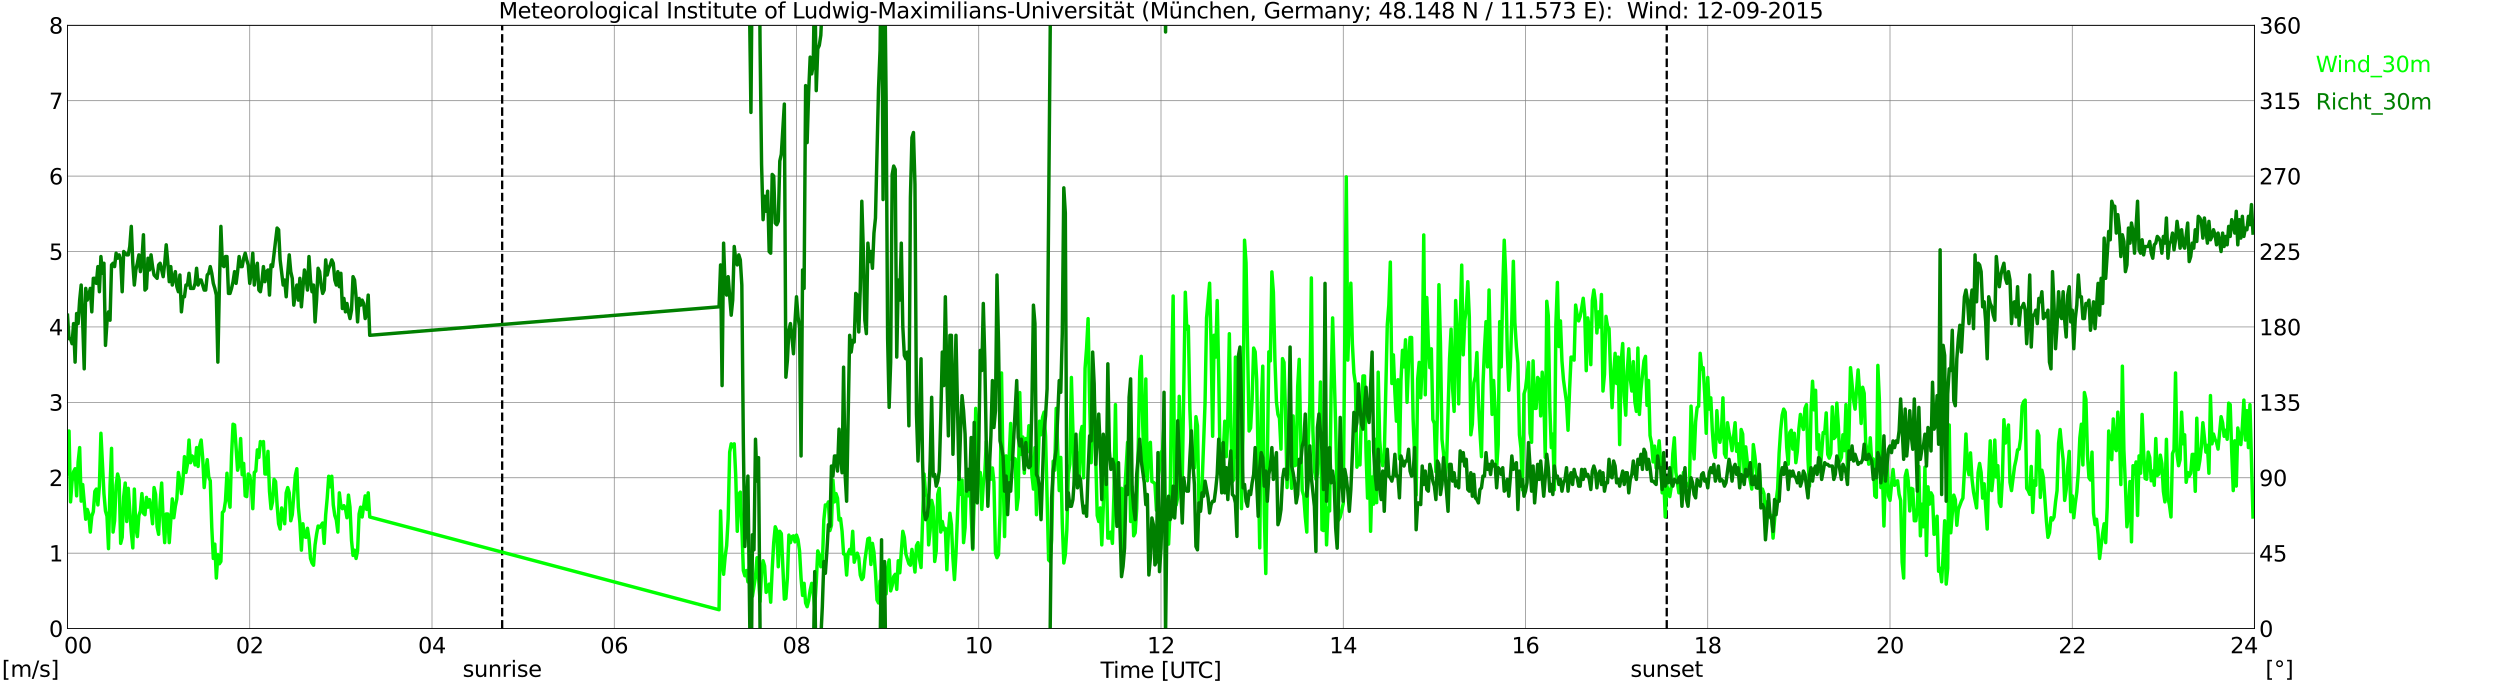 <?xml version="1.0" encoding="utf-8" standalone="no"?>
<!DOCTYPE svg PUBLIC "-//W3C//DTD SVG 1.1//EN"
  "http://www.w3.org/Graphics/SVG/1.1/DTD/svg11.dtd">
<svg xmlns:xlink="http://www.w3.org/1999/xlink" width="1085.4pt" height="296.64pt" viewBox="0 0 1085.4 296.64" xmlns="http://www.w3.org/2000/svg" version="1.1">
 <defs>
  <style type="text/css">*{stroke-linejoin: round; stroke-linecap: butt}</style>
 </defs>
 <g id="figure_1">
  <g id="patch_1">
   <path d="M 0 296.64 
L 1085.4 296.64 
L 1085.4 0 
L 0 0 
z
" style="fill: #ffffff"/>
  </g>
  <g id="axes_1">
   <g id="patch_2">
    <path d="M 29.306 272.909 
L 978.814 272.909 
L 978.814 10.976 
L 29.306 10.976 
z
" style="fill: #ffffff"/>
   </g>
   <g id="patch_3">
    <path d="M 978.814 272.909 
L 978.814 272.909 
L 978.814 10.976 
L 978.814 10.976 
z
" clip-path="url(#p2017626217)" style="fill: #d3d3d3; opacity: 0.25; stroke: #d3d3d3; stroke-linejoin: miter"/>
   </g>
   <g id="matplotlib.axis_1">
    <g id="xtick_1">
     <g id="line2d_1">
      <path d="M 29.306 272.909 
L 29.306 10.976 
" clip-path="url(#p2017626217)" style="fill: none; stroke: #808080; stroke-width: 0.3; stroke-linecap: square"/>
     </g>
     <g id="line2d_2"/>
     <g id="text_1">
      <!--    00 -->
      <g transform="translate(18.733 283.627) scale(0.095 -0.095)">
       <defs>
        <path id="DejaVuSans-20" transform="scale(0.016)"/>
        <path id="DejaVuSans-30" d="M 2034 4250 
Q 1547 4250 1301 3770 
Q 1056 3291 1056 2328 
Q 1056 1369 1301 889 
Q 1547 409 2034 409 
Q 2525 409 2770 889 
Q 3016 1369 3016 2328 
Q 3016 3291 2770 3770 
Q 2525 4250 2034 4250 
z
M 2034 4750 
Q 2819 4750 3233 4129 
Q 3647 3509 3647 2328 
Q 3647 1150 3233 529 
Q 2819 -91 2034 -91 
Q 1250 -91 836 529 
Q 422 1150 422 2328 
Q 422 3509 836 4129 
Q 1250 4750 2034 4750 
z
" transform="scale(0.016)"/>
       </defs>
       <use xlink:href="#DejaVuSans-20"/>
       <use xlink:href="#DejaVuSans-20" transform="translate(31.787 0)"/>
       <use xlink:href="#DejaVuSans-20" transform="translate(63.574 0)"/>
       <use xlink:href="#DejaVuSans-30" transform="translate(95.361 0)"/>
       <use xlink:href="#DejaVuSans-30" transform="translate(158.984 0)"/>
      </g>
     </g>
    </g>
    <g id="xtick_2">
     <g id="line2d_3">
      <path d="M 108.431 272.909 
L 108.431 10.976 
" clip-path="url(#p2017626217)" style="fill: none; stroke: #808080; stroke-width: 0.3; stroke-linecap: square"/>
     </g>
     <g id="line2d_4"/>
     <g id="text_2">
      <!-- 02 -->
      <g transform="translate(102.387 283.627) scale(0.095 -0.095)">
       <defs>
        <path id="DejaVuSans-32" d="M 1228 531 
L 3431 531 
L 3431 0 
L 469 0 
L 469 531 
Q 828 903 1448 1529 
Q 2069 2156 2228 2338 
Q 2531 2678 2651 2914 
Q 2772 3150 2772 3378 
Q 2772 3750 2511 3984 
Q 2250 4219 1831 4219 
Q 1534 4219 1204 4116 
Q 875 4013 500 3803 
L 500 4441 
Q 881 4594 1212 4672 
Q 1544 4750 1819 4750 
Q 2544 4750 2975 4387 
Q 3406 4025 3406 3419 
Q 3406 3131 3298 2873 
Q 3191 2616 2906 2266 
Q 2828 2175 2409 1742 
Q 1991 1309 1228 531 
z
" transform="scale(0.016)"/>
       </defs>
       <use xlink:href="#DejaVuSans-30"/>
       <use xlink:href="#DejaVuSans-32" transform="translate(63.623 0)"/>
      </g>
     </g>
    </g>
    <g id="xtick_3">
     <g id="line2d_5">
      <path d="M 187.557 272.909 
L 187.557 10.976 
" clip-path="url(#p2017626217)" style="fill: none; stroke: #808080; stroke-width: 0.3; stroke-linecap: square"/>
     </g>
     <g id="line2d_6"/>
     <g id="text_3">
      <!-- 04 -->
      <g transform="translate(181.513 283.627) scale(0.095 -0.095)">
       <defs>
        <path id="DejaVuSans-34" d="M 2419 4116 
L 825 1625 
L 2419 1625 
L 2419 4116 
z
M 2253 4666 
L 3047 4666 
L 3047 1625 
L 3713 1625 
L 3713 1100 
L 3047 1100 
L 3047 0 
L 2419 0 
L 2419 1100 
L 313 1100 
L 313 1709 
L 2253 4666 
z
" transform="scale(0.016)"/>
       </defs>
       <use xlink:href="#DejaVuSans-30"/>
       <use xlink:href="#DejaVuSans-34" transform="translate(63.623 0)"/>
      </g>
     </g>
    </g>
    <g id="xtick_4">
     <g id="line2d_7">
      <path d="M 266.683 272.909 
L 266.683 10.976 
" clip-path="url(#p2017626217)" style="fill: none; stroke: #808080; stroke-width: 0.3; stroke-linecap: square"/>
     </g>
     <g id="line2d_8"/>
     <g id="text_4">
      <!-- 06 -->
      <g transform="translate(260.638 283.627) scale(0.095 -0.095)">
       <defs>
        <path id="DejaVuSans-36" d="M 2113 2584 
Q 1688 2584 1439 2293 
Q 1191 2003 1191 1497 
Q 1191 994 1439 701 
Q 1688 409 2113 409 
Q 2538 409 2786 701 
Q 3034 994 3034 1497 
Q 3034 2003 2786 2293 
Q 2538 2584 2113 2584 
z
M 3366 4563 
L 3366 3988 
Q 3128 4100 2886 4159 
Q 2644 4219 2406 4219 
Q 1781 4219 1451 3797 
Q 1122 3375 1075 2522 
Q 1259 2794 1537 2939 
Q 1816 3084 2150 3084 
Q 2853 3084 3261 2657 
Q 3669 2231 3669 1497 
Q 3669 778 3244 343 
Q 2819 -91 2113 -91 
Q 1303 -91 875 529 
Q 447 1150 447 2328 
Q 447 3434 972 4092 
Q 1497 4750 2381 4750 
Q 2619 4750 2861 4703 
Q 3103 4656 3366 4563 
z
" transform="scale(0.016)"/>
       </defs>
       <use xlink:href="#DejaVuSans-30"/>
       <use xlink:href="#DejaVuSans-36" transform="translate(63.623 0)"/>
      </g>
     </g>
    </g>
    <g id="xtick_5">
     <g id="line2d_9">
      <path d="M 345.808 272.909 
L 345.808 10.976 
" clip-path="url(#p2017626217)" style="fill: none; stroke: #808080; stroke-width: 0.3; stroke-linecap: square"/>
     </g>
     <g id="line2d_10"/>
     <g id="text_5">
      <!-- 08 -->
      <g transform="translate(339.764 283.627) scale(0.095 -0.095)">
       <defs>
        <path id="DejaVuSans-38" d="M 2034 2216 
Q 1584 2216 1326 1975 
Q 1069 1734 1069 1313 
Q 1069 891 1326 650 
Q 1584 409 2034 409 
Q 2484 409 2743 651 
Q 3003 894 3003 1313 
Q 3003 1734 2745 1975 
Q 2488 2216 2034 2216 
z
M 1403 2484 
Q 997 2584 770 2862 
Q 544 3141 544 3541 
Q 544 4100 942 4425 
Q 1341 4750 2034 4750 
Q 2731 4750 3128 4425 
Q 3525 4100 3525 3541 
Q 3525 3141 3298 2862 
Q 3072 2584 2669 2484 
Q 3125 2378 3379 2068 
Q 3634 1759 3634 1313 
Q 3634 634 3220 271 
Q 2806 -91 2034 -91 
Q 1263 -91 848 271 
Q 434 634 434 1313 
Q 434 1759 690 2068 
Q 947 2378 1403 2484 
z
M 1172 3481 
Q 1172 3119 1398 2916 
Q 1625 2713 2034 2713 
Q 2441 2713 2670 2916 
Q 2900 3119 2900 3481 
Q 2900 3844 2670 4047 
Q 2441 4250 2034 4250 
Q 1625 4250 1398 4047 
Q 1172 3844 1172 3481 
z
" transform="scale(0.016)"/>
       </defs>
       <use xlink:href="#DejaVuSans-30"/>
       <use xlink:href="#DejaVuSans-38" transform="translate(63.623 0)"/>
      </g>
     </g>
    </g>
    <g id="xtick_6">
     <g id="line2d_11">
      <path d="M 424.934 272.909 
L 424.934 10.976 
" clip-path="url(#p2017626217)" style="fill: none; stroke: #808080; stroke-width: 0.3; stroke-linecap: square"/>
     </g>
     <g id="line2d_12"/>
     <g id="text_6">
      <!-- 10 -->
      <g transform="translate(418.89 283.627) scale(0.095 -0.095)">
       <defs>
        <path id="DejaVuSans-31" d="M 794 531 
L 1825 531 
L 1825 4091 
L 703 3866 
L 703 4441 
L 1819 4666 
L 2450 4666 
L 2450 531 
L 3481 531 
L 3481 0 
L 794 0 
L 794 531 
z
" transform="scale(0.016)"/>
       </defs>
       <use xlink:href="#DejaVuSans-31"/>
       <use xlink:href="#DejaVuSans-30" transform="translate(63.623 0)"/>
      </g>
     </g>
    </g>
    <g id="xtick_7">
     <g id="line2d_13">
      <path d="M 504.06 272.909 
L 504.06 10.976 
" clip-path="url(#p2017626217)" style="fill: none; stroke: #808080; stroke-width: 0.3; stroke-linecap: square"/>
     </g>
     <g id="line2d_14"/>
     <g id="text_7">
      <!-- 12 -->
      <g transform="translate(498.015 283.627) scale(0.095 -0.095)">
       <use xlink:href="#DejaVuSans-31"/>
       <use xlink:href="#DejaVuSans-32" transform="translate(63.623 0)"/>
      </g>
     </g>
    </g>
    <g id="xtick_8">
     <g id="line2d_15">
      <path d="M 583.185 272.909 
L 583.185 10.976 
" clip-path="url(#p2017626217)" style="fill: none; stroke: #808080; stroke-width: 0.3; stroke-linecap: square"/>
     </g>
     <g id="line2d_16"/>
     <g id="text_8">
      <!-- 14 -->
      <g transform="translate(577.141 283.627) scale(0.095 -0.095)">
       <use xlink:href="#DejaVuSans-31"/>
       <use xlink:href="#DejaVuSans-34" transform="translate(63.623 0)"/>
      </g>
     </g>
    </g>
    <g id="xtick_9">
     <g id="line2d_17">
      <path d="M 662.311 272.909 
L 662.311 10.976 
" clip-path="url(#p2017626217)" style="fill: none; stroke: #808080; stroke-width: 0.3; stroke-linecap: square"/>
     </g>
     <g id="line2d_18"/>
     <g id="text_9">
      <!-- 16 -->
      <g transform="translate(656.267 283.627) scale(0.095 -0.095)">
       <use xlink:href="#DejaVuSans-31"/>
       <use xlink:href="#DejaVuSans-36" transform="translate(63.623 0)"/>
      </g>
     </g>
    </g>
    <g id="xtick_10">
     <g id="line2d_19">
      <path d="M 741.437 272.909 
L 741.437 10.976 
" clip-path="url(#p2017626217)" style="fill: none; stroke: #808080; stroke-width: 0.3; stroke-linecap: square"/>
     </g>
     <g id="line2d_20"/>
     <g id="text_10">
      <!-- 18 -->
      <g transform="translate(735.392 283.627) scale(0.095 -0.095)">
       <use xlink:href="#DejaVuSans-31"/>
       <use xlink:href="#DejaVuSans-38" transform="translate(63.623 0)"/>
      </g>
     </g>
    </g>
    <g id="xtick_11">
     <g id="line2d_21">
      <path d="M 820.562 272.909 
L 820.562 10.976 
" clip-path="url(#p2017626217)" style="fill: none; stroke: #808080; stroke-width: 0.3; stroke-linecap: square"/>
     </g>
     <g id="line2d_22"/>
     <g id="text_11">
      <!-- 20 -->
      <g transform="translate(814.518 283.627) scale(0.095 -0.095)">
       <use xlink:href="#DejaVuSans-32"/>
       <use xlink:href="#DejaVuSans-30" transform="translate(63.623 0)"/>
      </g>
     </g>
    </g>
    <g id="xtick_12">
     <g id="line2d_23">
      <path d="M 899.688 272.909 
L 899.688 10.976 
" clip-path="url(#p2017626217)" style="fill: none; stroke: #808080; stroke-width: 0.3; stroke-linecap: square"/>
     </g>
     <g id="line2d_24"/>
     <g id="text_12">
      <!-- 22 -->
      <g transform="translate(893.644 283.627) scale(0.095 -0.095)">
       <use xlink:href="#DejaVuSans-32"/>
       <use xlink:href="#DejaVuSans-32" transform="translate(63.623 0)"/>
      </g>
     </g>
    </g>
    <g id="xtick_13">
     <g id="line2d_25">
      <path d="M 978.814 272.909 
L 978.814 10.976 
" clip-path="url(#p2017626217)" style="fill: none; stroke: #808080; stroke-width: 0.3; stroke-linecap: square"/>
     </g>
     <g id="line2d_26"/>
     <g id="text_13">
      <!-- 24    -->
      <g transform="translate(968.241 283.627) scale(0.095 -0.095)">
       <use xlink:href="#DejaVuSans-32"/>
       <use xlink:href="#DejaVuSans-34" transform="translate(63.623 0)"/>
       <use xlink:href="#DejaVuSans-20" transform="translate(127.246 0)"/>
       <use xlink:href="#DejaVuSans-20" transform="translate(159.033 0)"/>
       <use xlink:href="#DejaVuSans-20" transform="translate(190.82 0)"/>
      </g>
     </g>
    </g>
    <g id="text_14">
     <!-- Time [UTC] -->
     <g transform="translate(477.806 294.322) scale(0.095 -0.095)">
      <defs>
       <path id="DejaVuSans-54" d="M -19 4666 
L 3928 4666 
L 3928 4134 
L 2272 4134 
L 2272 0 
L 1638 0 
L 1638 4134 
L -19 4134 
L -19 4666 
z
" transform="scale(0.016)"/>
       <path id="DejaVuSans-69" d="M 603 3500 
L 1178 3500 
L 1178 0 
L 603 0 
L 603 3500 
z
M 603 4863 
L 1178 4863 
L 1178 4134 
L 603 4134 
L 603 4863 
z
" transform="scale(0.016)"/>
       <path id="DejaVuSans-6d" d="M 3328 2828 
Q 3544 3216 3844 3400 
Q 4144 3584 4550 3584 
Q 5097 3584 5394 3201 
Q 5691 2819 5691 2113 
L 5691 0 
L 5113 0 
L 5113 2094 
Q 5113 2597 4934 2840 
Q 4756 3084 4391 3084 
Q 3944 3084 3684 2787 
Q 3425 2491 3425 1978 
L 3425 0 
L 2847 0 
L 2847 2094 
Q 2847 2600 2669 2842 
Q 2491 3084 2119 3084 
Q 1678 3084 1418 2786 
Q 1159 2488 1159 1978 
L 1159 0 
L 581 0 
L 581 3500 
L 1159 3500 
L 1159 2956 
Q 1356 3278 1631 3431 
Q 1906 3584 2284 3584 
Q 2666 3584 2933 3390 
Q 3200 3197 3328 2828 
z
" transform="scale(0.016)"/>
       <path id="DejaVuSans-65" d="M 3597 1894 
L 3597 1613 
L 953 1613 
Q 991 1019 1311 708 
Q 1631 397 2203 397 
Q 2534 397 2845 478 
Q 3156 559 3463 722 
L 3463 178 
Q 3153 47 2828 -22 
Q 2503 -91 2169 -91 
Q 1331 -91 842 396 
Q 353 884 353 1716 
Q 353 2575 817 3079 
Q 1281 3584 2069 3584 
Q 2775 3584 3186 3129 
Q 3597 2675 3597 1894 
z
M 3022 2063 
Q 3016 2534 2758 2815 
Q 2500 3097 2075 3097 
Q 1594 3097 1305 2825 
Q 1016 2553 972 2059 
L 3022 2063 
z
" transform="scale(0.016)"/>
       <path id="DejaVuSans-5b" d="M 550 4863 
L 1875 4863 
L 1875 4416 
L 1125 4416 
L 1125 -397 
L 1875 -397 
L 1875 -844 
L 550 -844 
L 550 4863 
z
" transform="scale(0.016)"/>
       <path id="DejaVuSans-55" d="M 556 4666 
L 1191 4666 
L 1191 1831 
Q 1191 1081 1462 751 
Q 1734 422 2344 422 
Q 2950 422 3222 751 
Q 3494 1081 3494 1831 
L 3494 4666 
L 4128 4666 
L 4128 1753 
Q 4128 841 3676 375 
Q 3225 -91 2344 -91 
Q 1459 -91 1007 375 
Q 556 841 556 1753 
L 556 4666 
z
" transform="scale(0.016)"/>
       <path id="DejaVuSans-43" d="M 4122 4306 
L 4122 3641 
Q 3803 3938 3442 4084 
Q 3081 4231 2675 4231 
Q 1875 4231 1450 3742 
Q 1025 3253 1025 2328 
Q 1025 1406 1450 917 
Q 1875 428 2675 428 
Q 3081 428 3442 575 
Q 3803 722 4122 1019 
L 4122 359 
Q 3791 134 3420 21 
Q 3050 -91 2638 -91 
Q 1578 -91 968 557 
Q 359 1206 359 2328 
Q 359 3453 968 4101 
Q 1578 4750 2638 4750 
Q 3056 4750 3426 4639 
Q 3797 4528 4122 4306 
z
" transform="scale(0.016)"/>
       <path id="DejaVuSans-5d" d="M 1947 4863 
L 1947 -844 
L 622 -844 
L 622 -397 
L 1369 -397 
L 1369 4416 
L 622 4416 
L 622 4863 
L 1947 4863 
z
" transform="scale(0.016)"/>
      </defs>
      <use xlink:href="#DejaVuSans-54"/>
      <use xlink:href="#DejaVuSans-69" transform="translate(57.959 0)"/>
      <use xlink:href="#DejaVuSans-6d" transform="translate(85.742 0)"/>
      <use xlink:href="#DejaVuSans-65" transform="translate(183.154 0)"/>
      <use xlink:href="#DejaVuSans-20" transform="translate(244.678 0)"/>
      <use xlink:href="#DejaVuSans-5b" transform="translate(276.465 0)"/>
      <use xlink:href="#DejaVuSans-55" transform="translate(315.479 0)"/>
      <use xlink:href="#DejaVuSans-54" transform="translate(388.672 0)"/>
      <use xlink:href="#DejaVuSans-43" transform="translate(443.881 0)"/>
      <use xlink:href="#DejaVuSans-5d" transform="translate(513.705 0)"/>
     </g>
    </g>
   </g>
   <g id="matplotlib.axis_2">
    <g id="ytick_1">
     <g id="line2d_27">
      <path d="M 29.306 272.909 
L 978.814 272.909 
" clip-path="url(#p2017626217)" style="fill: none; stroke: #808080; stroke-width: 0.3; stroke-linecap: square"/>
     </g>
     <g id="line2d_28"/>
     <g id="text_15">
      <!-- 0 -->
      <g transform="translate(21.261 276.518) scale(0.095 -0.095)">
       <use xlink:href="#DejaVuSans-30"/>
      </g>
     </g>
    </g>
    <g id="ytick_2">
     <g id="line2d_29">
      <path d="M 29.306 240.167 
L 978.814 240.167 
" clip-path="url(#p2017626217)" style="fill: none; stroke: #808080; stroke-width: 0.3; stroke-linecap: square"/>
     </g>
     <g id="line2d_30"/>
     <g id="text_16">
      <!-- 1 -->
      <g transform="translate(21.261 243.776) scale(0.095 -0.095)">
       <use xlink:href="#DejaVuSans-31"/>
      </g>
     </g>
    </g>
    <g id="ytick_3">
     <g id="line2d_31">
      <path d="M 29.306 207.426 
L 978.814 207.426 
" clip-path="url(#p2017626217)" style="fill: none; stroke: #808080; stroke-width: 0.3; stroke-linecap: square"/>
     </g>
     <g id="line2d_32"/>
     <g id="text_17">
      <!-- 2 -->
      <g transform="translate(21.261 211.035) scale(0.095 -0.095)">
       <use xlink:href="#DejaVuSans-32"/>
      </g>
     </g>
    </g>
    <g id="ytick_4">
     <g id="line2d_33">
      <path d="M 29.306 174.684 
L 978.814 174.684 
" clip-path="url(#p2017626217)" style="fill: none; stroke: #808080; stroke-width: 0.3; stroke-linecap: square"/>
     </g>
     <g id="line2d_34"/>
     <g id="text_18">
      <!-- 3 -->
      <g transform="translate(21.261 178.293) scale(0.095 -0.095)">
       <defs>
        <path id="DejaVuSans-33" d="M 2597 2516 
Q 3050 2419 3304 2112 
Q 3559 1806 3559 1356 
Q 3559 666 3084 287 
Q 2609 -91 1734 -91 
Q 1441 -91 1130 -33 
Q 819 25 488 141 
L 488 750 
Q 750 597 1062 519 
Q 1375 441 1716 441 
Q 2309 441 2620 675 
Q 2931 909 2931 1356 
Q 2931 1769 2642 2001 
Q 2353 2234 1838 2234 
L 1294 2234 
L 1294 2753 
L 1863 2753 
Q 2328 2753 2575 2939 
Q 2822 3125 2822 3475 
Q 2822 3834 2567 4026 
Q 2313 4219 1838 4219 
Q 1578 4219 1281 4162 
Q 984 4106 628 3988 
L 628 4550 
Q 988 4650 1302 4700 
Q 1616 4750 1894 4750 
Q 2613 4750 3031 4423 
Q 3450 4097 3450 3541 
Q 3450 3153 3228 2886 
Q 3006 2619 2597 2516 
z
" transform="scale(0.016)"/>
       </defs>
       <use xlink:href="#DejaVuSans-33"/>
      </g>
     </g>
    </g>
    <g id="ytick_5">
     <g id="line2d_35">
      <path d="M 29.306 141.942 
L 978.814 141.942 
" clip-path="url(#p2017626217)" style="fill: none; stroke: #808080; stroke-width: 0.3; stroke-linecap: square"/>
     </g>
     <g id="line2d_36"/>
     <g id="text_19">
      <!-- 4 -->
      <g transform="translate(21.261 145.551) scale(0.095 -0.095)">
       <use xlink:href="#DejaVuSans-34"/>
      </g>
     </g>
    </g>
    <g id="ytick_6">
     <g id="line2d_37">
      <path d="M 29.306 109.201 
L 978.814 109.201 
" clip-path="url(#p2017626217)" style="fill: none; stroke: #808080; stroke-width: 0.3; stroke-linecap: square"/>
     </g>
     <g id="line2d_38"/>
     <g id="text_20">
      <!-- 5 -->
      <g transform="translate(21.261 112.81) scale(0.095 -0.095)">
       <defs>
        <path id="DejaVuSans-35" d="M 691 4666 
L 3169 4666 
L 3169 4134 
L 1269 4134 
L 1269 2991 
Q 1406 3038 1543 3061 
Q 1681 3084 1819 3084 
Q 2600 3084 3056 2656 
Q 3513 2228 3513 1497 
Q 3513 744 3044 326 
Q 2575 -91 1722 -91 
Q 1428 -91 1123 -41 
Q 819 9 494 109 
L 494 744 
Q 775 591 1075 516 
Q 1375 441 1709 441 
Q 2250 441 2565 725 
Q 2881 1009 2881 1497 
Q 2881 1984 2565 2268 
Q 2250 2553 1709 2553 
Q 1456 2553 1204 2497 
Q 953 2441 691 2322 
L 691 4666 
z
" transform="scale(0.016)"/>
       </defs>
       <use xlink:href="#DejaVuSans-35"/>
      </g>
     </g>
    </g>
    <g id="ytick_7">
     <g id="line2d_39">
      <path d="M 29.306 76.459 
L 978.814 76.459 
" clip-path="url(#p2017626217)" style="fill: none; stroke: #808080; stroke-width: 0.3; stroke-linecap: square"/>
     </g>
     <g id="line2d_40"/>
     <g id="text_21">
      <!-- 6 -->
      <g transform="translate(21.261 80.068) scale(0.095 -0.095)">
       <use xlink:href="#DejaVuSans-36"/>
      </g>
     </g>
    </g>
    <g id="ytick_8">
     <g id="line2d_41">
      <path d="M 29.306 43.717 
L 978.814 43.717 
" clip-path="url(#p2017626217)" style="fill: none; stroke: #808080; stroke-width: 0.3; stroke-linecap: square"/>
     </g>
     <g id="line2d_42"/>
     <g id="text_22">
      <!-- 7 -->
      <g transform="translate(21.261 47.327) scale(0.095 -0.095)">
       <defs>
        <path id="DejaVuSans-37" d="M 525 4666 
L 3525 4666 
L 3525 4397 
L 1831 0 
L 1172 0 
L 2766 4134 
L 525 4134 
L 525 4666 
z
" transform="scale(0.016)"/>
       </defs>
       <use xlink:href="#DejaVuSans-37"/>
      </g>
     </g>
    </g>
    <g id="ytick_9">
     <g id="line2d_43">
      <path d="M 29.306 10.976 
L 978.814 10.976 
" clip-path="url(#p2017626217)" style="fill: none; stroke: #808080; stroke-width: 0.3; stroke-linecap: square"/>
     </g>
     <g id="line2d_44"/>
     <g id="text_23">
      <!-- 8 -->
      <g transform="translate(21.261 14.585) scale(0.095 -0.095)">
       <use xlink:href="#DejaVuSans-38"/>
      </g>
     </g>
    </g>
   </g>
   <g id="line2d_45">
    <path d="M 218.02 272.909 
L 218.02 10.976 
" clip-path="url(#p2017626217)" style="fill: none; stroke-dasharray: 3.7,1.6; stroke-dashoffset: 0; stroke: #000000"/>
   </g>
   <g id="line2d_46">
    <path d="M 723.633 272.909 
L 723.633 10.976 
" clip-path="url(#p2017626217)" style="fill: none; stroke-dasharray: 3.7,1.6; stroke-dashoffset: 0; stroke: #000000"/>
   </g>
   <g id="line2d_47">
    <path d="M 29.306 205.788 
L 29.965 187.126 
L 30.625 217.903 
L 31.284 209.063 
L 31.943 204.806 
L 32.603 203.497 
L 33.262 215.284 
L 33.921 200.55 
L 34.581 194.329 
L 35.24 217.575 
L 35.9 210.372 
L 37.218 225.433 
L 37.878 221.177 
L 38.537 223.142 
L 39.197 231 
L 39.856 224.124 
L 40.515 222.159 
L 41.175 213.319 
L 41.834 212.337 
L 42.493 219.213 
L 43.153 211.027 
L 43.812 188.108 
L 45.131 214.301 
L 45.79 221.832 
L 46.45 224.124 
L 47.109 238.203 
L 47.768 211.027 
L 48.428 194.656 
L 49.087 231 
L 49.747 226.088 
L 50.406 210.7 
L 51.065 205.788 
L 51.725 208.408 
L 52.384 235.911 
L 53.043 233.291 
L 53.703 215.611 
L 54.362 209.717 
L 55.022 226.416 
L 55.681 212.009 
L 57 231 
L 57.659 237.875 
L 58.319 212.337 
L 58.978 229.035 
L 59.637 232.964 
L 60.297 223.796 
L 60.956 221.832 
L 61.615 214.301 
L 62.275 222.814 
L 62.934 223.469 
L 63.594 215.938 
L 64.253 220.195 
L 64.912 216.921 
L 65.572 220.85 
L 66.231 227.398 
L 66.89 211.682 
L 67.55 214.629 
L 68.209 228.708 
L 68.869 231.982 
L 69.528 217.903 
L 70.187 209.717 
L 70.847 226.088 
L 71.506 235.583 
L 72.166 223.142 
L 72.825 223.142 
L 73.484 235.583 
L 74.803 216.593 
L 75.462 224.779 
L 76.122 219.867 
L 76.781 216.593 
L 77.441 205.134 
L 78.1 208.408 
L 78.759 214.301 
L 79.419 208.735 
L 80.078 198.258 
L 80.737 205.134 
L 81.397 201.532 
L 82.056 191.055 
L 82.716 200.877 
L 83.375 197.93 
L 84.034 198.585 
L 84.694 201.859 
L 85.353 194.329 
L 86.013 202.514 
L 86.672 193.674 
L 87.331 191.055 
L 87.991 198.585 
L 88.65 211.682 
L 89.309 204.479 
L 89.969 199.568 
L 90.628 207.098 
L 91.288 208.735 
L 91.947 229.035 
L 92.606 242.459 
L 93.266 236.238 
L 93.925 250.972 
L 94.584 240.822 
L 95.244 244.751 
L 95.903 243.769 
L 96.563 222.487 
L 97.222 221.832 
L 97.881 217.575 
L 98.541 205.461 
L 99.2 216.266 
L 99.86 220.195 
L 100.519 197.93 
L 101.178 184.179 
L 101.838 184.506 
L 103.156 204.151 
L 103.816 201.532 
L 104.475 190.4 
L 105.135 206.116 
L 105.794 201.205 
L 106.453 215.284 
L 107.113 215.611 
L 107.772 205.788 
L 108.431 206.443 
L 109.091 210.7 
L 109.75 220.85 
L 110.41 205.134 
L 111.069 204.479 
L 111.728 195.311 
L 112.388 198.585 
L 113.047 191.71 
L 113.707 193.019 
L 114.366 191.71 
L 115.025 205.788 
L 115.685 205.788 
L 116.344 195.966 
L 117.003 213.319 
L 117.663 220.85 
L 118.322 217.903 
L 118.982 208.08 
L 119.641 209.063 
L 120.3 219.213 
L 120.96 227.398 
L 121.619 229.69 
L 122.278 220.522 
L 122.938 222.814 
L 123.597 227.398 
L 124.257 213.974 
L 124.916 211.682 
L 125.575 213.974 
L 126.235 226.088 
L 126.894 223.469 
L 128.213 206.443 
L 128.872 203.497 
L 129.532 220.195 
L 130.191 227.071 
L 130.85 238.857 
L 131.51 227.398 
L 132.169 232.964 
L 132.829 233.291 
L 133.488 229.362 
L 134.147 233.946 
L 134.807 242.459 
L 135.466 244.424 
L 136.125 245.406 
L 136.785 236.566 
L 137.444 231.982 
L 138.104 228.38 
L 138.763 229.035 
L 140.082 227.071 
L 140.741 235.911 
L 141.4 223.469 
L 142.06 216.266 
L 142.719 206.771 
L 143.379 211.355 
L 144.038 206.771 
L 144.697 219.213 
L 145.357 223.796 
L 146.016 225.761 
L 146.676 231 
L 147.335 213.974 
L 147.994 219.54 
L 148.654 220.85 
L 149.313 219.54 
L 149.972 220.85 
L 150.632 224.779 
L 151.291 214.956 
L 151.951 220.195 
L 152.61 234.601 
L 153.269 241.149 
L 153.929 238.857 
L 154.588 242.459 
L 155.247 239.185 
L 155.907 223.142 
L 156.566 220.195 
L 157.226 224.451 
L 158.544 215.284 
L 159.204 221.177 
L 159.863 213.974 
L 160.523 224.451 
L 312.18 264.723 
L 312.839 221.832 
L 313.499 244.096 
L 314.158 249.335 
L 314.818 241.804 
L 315.477 236.893 
L 316.136 225.106 
L 316.796 196.293 
L 317.455 192.692 
L 318.114 194.001 
L 318.774 192.692 
L 319.433 206.771 
L 320.093 230.672 
L 320.752 214.629 
L 321.411 213.646 
L 322.071 228.708 
L 322.73 247.698 
L 323.39 249.99 
L 324.049 247.698 
L 324.708 252.609 
L 325.368 246.388 
L 326.027 249.99 
L 326.686 258.83 
L 328.005 250.317 
L 328.665 242.132 
L 329.324 250.317 
L 329.983 261.122 
L 330.643 248.353 
L 331.302 243.441 
L 331.961 245.733 
L 332.621 257.193 
L 333.28 256.211 
L 333.94 253.591 
L 334.599 261.449 
L 335.258 247.043 
L 335.918 235.583 
L 336.577 228.708 
L 337.236 230.345 
L 337.896 246.061 
L 338.555 230.672 
L 339.215 231.654 
L 340.533 260.14 
L 341.193 259.812 
L 341.852 250.972 
L 342.512 232.309 
L 343.171 235.583 
L 343.83 232.964 
L 344.49 232.637 
L 345.149 235.256 
L 345.808 232.309 
L 346.468 234.274 
L 347.127 239.185 
L 347.787 250.972 
L 348.446 258.502 
L 349.105 253.264 
L 349.765 261.777 
L 350.424 263.414 
L 351.083 260.794 
L 351.743 256.211 
L 352.402 253.264 
L 353.062 257.193 
L 353.721 263.741 
L 354.38 252.936 
L 355.04 239.185 
L 355.699 240.822 
L 356.359 246.061 
L 357.018 245.406 
L 357.677 225.761 
L 358.337 219.213 
L 358.996 219.54 
L 359.655 217.903 
L 360.315 230.345 
L 360.974 228.053 
L 361.634 208.408 
L 362.293 217.903 
L 362.952 214.301 
L 363.612 216.266 
L 364.271 225.761 
L 364.93 225.106 
L 365.59 230.672 
L 366.249 240.495 
L 366.909 240.822 
L 367.568 249.662 
L 368.227 240.167 
L 368.887 238.53 
L 369.546 240.495 
L 370.206 230.672 
L 370.865 244.096 
L 371.524 241.804 
L 372.184 240.167 
L 372.843 242.132 
L 373.502 249.662 
L 374.162 251.627 
L 374.821 250.644 
L 375.481 243.441 
L 376.799 233.946 
L 377.459 233.619 
L 378.118 245.078 
L 378.777 235.911 
L 379.437 239.84 
L 380.096 248.68 
L 380.756 260.467 
L 381.415 261.777 
L 382.074 252.282 
L 383.393 254.246 
L 384.053 255.883 
L 384.712 257.848 
L 385.371 246.388 
L 386.031 243.114 
L 386.69 256.538 
L 387.349 254.246 
L 388.009 250.317 
L 388.668 249.335 
L 389.328 255.883 
L 389.987 243.441 
L 390.646 248.68 
L 391.965 230.672 
L 392.624 233.291 
L 393.284 240.495 
L 394.603 244.751 
L 395.262 245.406 
L 395.921 238.53 
L 396.581 242.786 
L 397.24 248.353 
L 397.899 236.893 
L 398.559 235.583 
L 399.218 242.786 
L 399.878 246.388 
L 401.196 205.788 
L 401.856 214.301 
L 402.515 215.611 
L 403.175 236.566 
L 403.834 230.345 
L 404.493 217.248 
L 405.153 220.195 
L 405.812 243.769 
L 406.471 239.185 
L 407.131 214.629 
L 407.79 212.009 
L 408.45 231 
L 409.109 226.416 
L 409.768 230.017 
L 410.428 229.362 
L 411.087 247.37 
L 411.746 231.327 
L 412.406 222.814 
L 413.065 227.725 
L 413.725 242.459 
L 414.384 251.627 
L 415.043 240.495 
L 416.362 206.771 
L 417.022 214.629 
L 417.681 208.408 
L 418.34 235.583 
L 419 229.035 
L 419.659 204.806 
L 420.318 215.284 
L 420.978 204.151 
L 421.637 223.142 
L 422.297 238.53 
L 422.956 216.921 
L 423.615 177.303 
L 424.275 185.489 
L 424.934 207.098 
L 425.593 205.134 
L 426.253 221.177 
L 426.912 210.045 
L 427.572 205.134 
L 428.231 191.71 
L 428.89 210.372 
L 429.55 200.877 
L 430.209 208.08 
L 430.869 203.169 
L 431.528 209.39 
L 432.187 240.167 
L 432.847 242.132 
L 433.506 240.822 
L 434.165 223.142 
L 434.825 161.915 
L 435.484 204.479 
L 436.144 232.964 
L 436.803 197.93 
L 437.462 213.646 
L 438.781 183.852 
L 439.44 199.568 
L 440.1 198.913 
L 440.759 199.24 
L 441.419 221.177 
L 442.078 215.938 
L 442.737 170.427 
L 443.397 197.276 
L 444.056 189.745 
L 444.716 205.461 
L 445.375 190.4 
L 446.034 196.293 
L 446.694 184.834 
L 447.353 190.4 
L 448.012 206.116 
L 448.672 212.337 
L 449.331 194.329 
L 449.991 223.469 
L 451.309 182.869 
L 451.969 188.763 
L 452.628 181.232 
L 453.287 178.94 
L 453.947 189.418 
L 455.266 243.114 
L 455.925 243.769 
L 456.584 234.274 
L 457.244 200.222 
L 457.903 204.151 
L 458.563 177.303 
L 459.881 212.992 
L 460.541 198.585 
L 461.2 227.071 
L 461.859 244.424 
L 462.519 240.822 
L 463.178 230.017 
L 463.838 205.788 
L 464.497 201.532 
L 465.156 163.879 
L 466.475 210.045 
L 467.134 199.24 
L 467.794 196.621 
L 468.453 209.717 
L 469.113 188.435 
L 469.772 185.161 
L 470.431 207.426 
L 471.091 159.95 
L 471.75 151.11 
L 472.409 138.341 
L 473.069 174.356 
L 473.728 200.877 
L 474.388 180.905 
L 475.047 172.392 
L 476.366 223.796 
L 477.025 226.416 
L 477.685 220.522 
L 478.344 236.566 
L 479.003 219.867 
L 479.663 193.674 
L 480.322 203.497 
L 480.981 233.619 
L 481.641 233.619 
L 482.3 231 
L 482.96 235.911 
L 483.619 214.629 
L 484.278 175.666 
L 484.938 215.938 
L 485.597 217.903 
L 486.256 222.159 
L 486.916 212.009 
L 487.575 242.132 
L 488.235 214.629 
L 489.553 192.037 
L 490.213 192.364 
L 490.872 226.416 
L 491.532 211.355 
L 492.191 232.637 
L 492.85 231.327 
L 493.51 220.85 
L 494.169 194.329 
L 494.828 161.26 
L 495.488 154.711 
L 496.147 185.161 
L 496.807 206.771 
L 497.466 164.534 
L 498.125 208.735 
L 498.785 193.674 
L 499.444 192.037 
L 500.103 209.063 
L 500.763 209.39 
L 501.422 210.045 
L 502.082 221.504 
L 502.741 208.08 
L 503.4 203.497 
L 504.06 196.293 
L 504.719 195.639 
L 505.379 183.524 
L 506.038 234.274 
L 506.697 231 
L 507.357 236.238 
L 508.016 221.177 
L 508.675 162.569 
L 509.335 128.518 
L 509.994 216.921 
L 510.654 219.213 
L 511.313 215.938 
L 511.972 172.065 
L 512.632 197.276 
L 513.291 209.063 
L 514.61 126.881 
L 515.269 142.924 
L 515.929 141.615 
L 516.588 177.631 
L 517.247 194.001 
L 517.907 203.169 
L 518.566 203.169 
L 519.226 180.905 
L 519.885 184.834 
L 520.544 220.195 
L 521.204 221.177 
L 521.863 211.355 
L 523.182 175.011 
L 523.841 138.013 
L 525.16 122.952 
L 525.819 150.128 
L 526.479 189.418 
L 527.138 145.544 
L 527.797 155.039 
L 528.457 130.483 
L 529.116 162.569 
L 529.776 204.806 
L 530.435 192.692 
L 531.094 196.293 
L 531.754 182.869 
L 532.413 198.258 
L 533.073 181.232 
L 533.732 144.889 
L 534.391 184.179 
L 535.051 209.063 
L 535.71 208.08 
L 536.369 155.039 
L 537.029 198.585 
L 537.688 157.658 
L 539.007 220.85 
L 539.666 187.126 
L 540.326 104.289 
L 540.985 114.112 
L 542.304 187.126 
L 542.963 185.816 
L 543.623 173.374 
L 544.282 151.11 
L 544.941 152.747 
L 545.601 164.861 
L 546.919 237.875 
L 547.579 176.976 
L 548.238 158.968 
L 548.898 222.814 
L 549.557 249.007 
L 550.876 152.747 
L 551.535 156.676 
L 552.195 118.041 
L 552.854 126.881 
L 553.513 156.021 
L 554.173 174.356 
L 554.832 179.923 
L 555.491 181.56 
L 556.151 194.984 
L 556.81 155.694 
L 557.47 157.331 
L 558.129 180.25 
L 558.788 211.682 
L 559.448 189.09 
L 560.107 199.24 
L 560.766 212.009 
L 561.426 180.577 
L 562.085 202.187 
L 562.745 201.859 
L 563.404 167.808 
L 564.063 156.021 
L 564.723 191.382 
L 565.382 212.992 
L 566.042 215.284 
L 566.701 224.451 
L 567.36 231 
L 568.02 191.055 
L 568.679 175.011 
L 569.338 120.66 
L 569.998 186.798 
L 570.657 204.151 
L 571.317 208.08 
L 571.976 205.788 
L 572.635 189.745 
L 573.295 165.844 
L 573.954 230.017 
L 574.613 230.345 
L 575.273 202.187 
L 575.932 236.566 
L 576.592 220.522 
L 577.251 221.832 
L 577.91 168.79 
L 578.57 138.013 
L 579.889 184.834 
L 580.548 214.956 
L 581.207 225.761 
L 581.867 224.451 
L 583.185 218.558 
L 584.504 76.786 
L 585.164 156.349 
L 585.823 137.686 
L 586.482 122.952 
L 587.142 149.145 
L 587.801 161.915 
L 588.46 166.498 
L 589.12 202.842 
L 589.779 199.568 
L 590.439 201.859 
L 591.098 178.285 
L 591.757 163.224 
L 592.417 163.224 
L 593.076 196.621 
L 593.736 216.266 
L 594.395 191.71 
L 595.054 230.672 
L 595.714 207.098 
L 596.373 218.885 
L 597.032 190.727 
L 597.692 218.23 
L 598.351 161.587 
L 599.011 191.055 
L 599.67 199.568 
L 600.329 202.187 
L 600.989 198.258 
L 602.307 140.96 
L 602.967 132.447 
L 603.626 113.784 
L 604.286 166.498 
L 604.945 154.057 
L 605.604 170.427 
L 606.264 182.869 
L 606.923 164.861 
L 607.582 199.24 
L 608.242 165.189 
L 608.901 152.092 
L 609.561 159.295 
L 610.22 147.508 
L 610.879 174.684 
L 611.539 157.331 
L 612.198 146.526 
L 612.858 146.526 
L 613.517 181.887 
L 614.836 214.956 
L 615.495 164.534 
L 616.154 157.331 
L 616.814 172.719 
L 617.473 157.986 
L 618.133 101.997 
L 618.792 171.41 
L 619.451 129.173 
L 620.111 148.818 
L 620.77 159.623 
L 621.429 151.437 
L 622.089 182.214 
L 622.748 183.852 
L 623.408 204.806 
L 624.067 178.285 
L 624.726 123.607 
L 625.386 148.818 
L 626.045 190.727 
L 626.705 196.621 
L 627.364 207.426 
L 628.023 201.859 
L 629.342 155.694 
L 630.001 142.924 
L 630.661 168.79 
L 631.32 178.613 
L 631.98 130.483 
L 632.639 144.889 
L 633.298 175.339 
L 633.958 140.305 
L 634.617 115.094 
L 635.276 154.057 
L 635.936 139.323 
L 636.595 134.084 
L 637.255 122.297 
L 637.914 137.686 
L 638.573 188.763 
L 639.233 184.179 
L 639.892 166.171 
L 640.552 163.552 
L 641.211 153.074 
L 641.87 174.356 
L 642.53 187.453 
L 643.189 198.258 
L 643.848 166.826 
L 644.508 151.437 
L 645.167 139.65 
L 645.827 159.295 
L 646.486 125.899 
L 647.145 157.658 
L 647.805 179.923 
L 648.464 165.189 
L 649.123 177.631 
L 649.783 203.169 
L 650.442 193.019 
L 651.102 139.65 
L 651.761 159.295 
L 652.42 125.571 
L 653.08 104.289 
L 653.739 120.005 
L 654.399 152.42 
L 655.058 169.445 
L 655.717 159.295 
L 656.377 138.341 
L 657.036 113.457 
L 657.695 139.978 
L 658.355 150.455 
L 659.014 157.658 
L 659.674 188.763 
L 660.333 194.656 
L 660.992 212.664 
L 661.652 171.082 
L 662.311 168.79 
L 663.63 157.331 
L 664.289 188.108 
L 664.949 192.037 
L 665.608 156.676 
L 666.267 177.303 
L 666.927 177.303 
L 667.586 163.879 
L 668.246 164.861 
L 668.905 180.577 
L 669.564 161.587 
L 670.224 170.1 
L 670.883 198.585 
L 671.542 130.81 
L 672.202 137.031 
L 672.861 176.648 
L 673.521 194.329 
L 674.18 188.435 
L 674.839 212.664 
L 675.499 140.96 
L 676.158 122.625 
L 676.817 150.455 
L 677.477 139.323 
L 678.136 156.676 
L 678.796 164.861 
L 680.114 174.684 
L 680.774 186.798 
L 681.433 169.445 
L 682.092 155.039 
L 682.752 155.039 
L 683.411 156.349 
L 684.071 132.447 
L 684.73 136.704 
L 685.389 139.323 
L 686.049 137.358 
L 686.708 133.757 
L 687.368 129.5 
L 688.027 136.376 
L 688.686 160.932 
L 689.346 138.013 
L 690.005 142.597 
L 690.664 158.313 
L 691.324 130.483 
L 691.983 125.899 
L 692.643 130.81 
L 693.302 144.562 
L 693.961 135.394 
L 694.621 141.942 
L 695.28 127.863 
L 695.939 169.773 
L 696.599 162.569 
L 697.258 137.358 
L 697.918 141.615 
L 698.577 142.597 
L 699.236 161.587 
L 699.896 176.976 
L 700.555 163.224 
L 701.215 153.402 
L 701.874 166.498 
L 702.533 155.039 
L 703.193 193.019 
L 703.852 156.676 
L 704.511 149.145 
L 705.171 171.737 
L 705.83 180.25 
L 706.49 161.26 
L 707.149 151.437 
L 707.808 164.534 
L 708.468 169.773 
L 709.127 157.003 
L 709.786 174.356 
L 710.446 178.613 
L 711.105 151.11 
L 711.765 179.923 
L 712.424 169.118 
L 713.743 156.676 
L 714.402 154.711 
L 715.062 175.994 
L 715.721 165.189 
L 716.38 189.09 
L 717.04 192.364 
L 717.699 200.55 
L 718.358 193.674 
L 719.018 203.169 
L 719.677 198.585 
L 720.337 191.382 
L 720.996 200.877 
L 721.655 213.974 
L 722.315 207.098 
L 722.974 224.451 
L 723.633 210.7 
L 724.952 215.611 
L 725.612 211.355 
L 726.271 196.948 
L 726.93 190.072 
L 727.59 205.134 
L 728.909 213.974 
L 729.568 210.045 
L 730.227 212.664 
L 730.887 205.134 
L 731.546 209.063 
L 732.205 210.372 
L 732.865 211.027 
L 733.524 209.063 
L 734.184 176.321 
L 734.843 189.745 
L 735.502 199.24 
L 736.162 183.197 
L 736.821 176.976 
L 737.48 176.321 
L 738.14 153.402 
L 738.799 160.278 
L 739.459 159.623 
L 740.118 171.082 
L 740.777 188.108 
L 741.437 163.879 
L 742.096 177.631 
L 742.756 172.719 
L 743.415 186.798 
L 744.074 195.966 
L 744.734 198.585 
L 745.393 178.285 
L 746.052 188.435 
L 746.712 192.037 
L 747.371 187.781 
L 748.031 172.719 
L 748.69 196.948 
L 749.349 198.585 
L 750.009 183.524 
L 750.668 187.781 
L 751.327 191.055 
L 751.987 195.639 
L 753.306 183.524 
L 753.965 195.966 
L 754.624 192.692 
L 755.284 204.806 
L 755.943 186.471 
L 756.602 188.435 
L 757.262 206.771 
L 757.921 194.001 
L 758.581 200.222 
L 759.24 205.134 
L 760.559 212.337 
L 761.218 193.019 
L 761.878 197.93 
L 762.537 204.151 
L 763.196 212.009 
L 763.856 204.151 
L 764.515 213.974 
L 765.174 212.337 
L 765.834 214.301 
L 766.493 226.088 
L 767.153 217.903 
L 767.812 218.23 
L 768.471 224.779 
L 769.131 223.796 
L 769.79 233.619 
L 771.109 217.575 
L 771.768 212.337 
L 772.428 196.621 
L 773.087 186.798 
L 773.746 180.25 
L 774.406 177.631 
L 775.065 178.94 
L 775.725 194.329 
L 776.384 201.532 
L 777.043 187.781 
L 777.703 186.798 
L 778.362 194.984 
L 779.021 188.108 
L 779.681 200.877 
L 780.34 195.966 
L 781 186.143 
L 781.659 179.923 
L 782.318 184.179 
L 782.978 186.471 
L 783.637 177.303 
L 784.296 175.666 
L 784.956 199.568 
L 785.615 211.027 
L 786.275 178.285 
L 786.934 165.516 
L 787.593 177.958 
L 788.253 169.445 
L 788.912 194.984 
L 789.572 188.763 
L 790.231 204.806 
L 791.55 187.781 
L 792.209 188.108 
L 792.868 179.268 
L 793.528 197.276 
L 794.187 198.913 
L 794.847 196.948 
L 795.506 176.648 
L 796.165 190.4 
L 796.825 189.745 
L 797.484 175.011 
L 798.143 185.161 
L 798.803 200.222 
L 799.462 198.585 
L 800.122 188.763 
L 800.781 195.639 
L 801.44 175.666 
L 802.1 204.151 
L 802.759 188.763 
L 803.419 159.623 
L 804.737 173.702 
L 805.397 177.631 
L 806.715 160.605 
L 807.375 170.427 
L 808.034 183.852 
L 808.694 168.136 
L 809.353 170.755 
L 810.012 192.364 
L 810.672 195.966 
L 811.331 201.532 
L 811.99 190.072 
L 812.65 201.205 
L 813.309 199.24 
L 813.969 215.284 
L 814.628 215.938 
L 815.287 158.64 
L 815.947 173.702 
L 816.606 211.682 
L 817.265 204.479 
L 817.925 228.38 
L 818.584 205.134 
L 819.244 200.55 
L 819.903 215.284 
L 820.562 217.248 
L 821.881 203.824 
L 822.541 210.7 
L 823.2 209.063 
L 823.859 208.735 
L 824.519 214.629 
L 825.178 217.248 
L 825.837 244.096 
L 826.497 250.972 
L 827.156 206.771 
L 827.816 204.151 
L 828.475 208.735 
L 829.134 221.832 
L 829.794 212.009 
L 830.453 212.337 
L 831.112 226.088 
L 831.772 226.088 
L 832.431 220.522 
L 833.091 202.514 
L 833.75 232.637 
L 834.409 218.885 
L 835.069 228.708 
L 835.728 202.842 
L 836.388 241.149 
L 837.047 211.355 
L 837.706 218.885 
L 838.366 213.974 
L 839.025 215.284 
L 839.684 231.982 
L 840.344 231.654 
L 841.003 224.124 
L 841.663 248.025 
L 842.322 246.715 
L 842.981 252.609 
L 843.641 240.495 
L 844.3 226.088 
L 844.959 253.591 
L 845.619 246.715 
L 846.278 184.506 
L 846.938 231.327 
L 848.256 214.956 
L 848.916 216.921 
L 849.575 228.053 
L 850.235 221.177 
L 851.553 217.575 
L 852.213 216.266 
L 852.872 204.479 
L 853.531 188.435 
L 854.191 202.842 
L 854.85 206.116 
L 855.51 196.621 
L 856.169 208.08 
L 856.828 213.646 
L 858.147 220.522 
L 858.806 205.134 
L 859.466 201.205 
L 860.125 205.134 
L 860.785 216.266 
L 861.444 210.045 
L 862.763 229.69 
L 863.422 206.771 
L 864.082 191.382 
L 864.741 212.992 
L 865.4 206.443 
L 866.06 191.055 
L 866.719 207.098 
L 867.378 202.187 
L 868.038 218.23 
L 868.697 219.867 
L 869.357 207.753 
L 870.016 182.214 
L 870.675 192.364 
L 871.994 184.506 
L 872.653 209.39 
L 873.313 212.992 
L 874.632 202.514 
L 875.291 199.568 
L 875.95 195.311 
L 876.61 194.984 
L 877.269 190.4 
L 877.929 176.321 
L 878.588 174.356 
L 879.247 173.702 
L 879.907 212.009 
L 880.566 212.992 
L 881.225 214.629 
L 881.885 202.514 
L 882.544 222.487 
L 883.204 208.735 
L 883.863 210.7 
L 884.522 187.126 
L 885.182 189.09 
L 885.841 215.938 
L 886.5 204.151 
L 887.16 207.426 
L 888.479 226.416 
L 889.138 233.291 
L 889.797 231.327 
L 890.457 224.779 
L 891.116 225.761 
L 891.775 224.451 
L 892.435 217.903 
L 893.094 212.992 
L 893.754 192.364 
L 894.413 186.471 
L 895.072 193.674 
L 895.732 199.568 
L 896.391 217.248 
L 897.051 212.664 
L 897.71 203.169 
L 898.369 195.966 
L 899.029 222.159 
L 899.688 215.284 
L 900.347 224.779 
L 901.007 218.558 
L 901.666 213.646 
L 902.326 204.806 
L 902.985 190.072 
L 903.644 184.179 
L 904.304 201.859 
L 904.963 170.427 
L 905.622 173.374 
L 906.282 197.276 
L 906.941 207.426 
L 907.601 208.408 
L 908.26 196.293 
L 908.919 222.814 
L 909.579 227.725 
L 910.238 225.433 
L 910.898 231.982 
L 911.557 242.459 
L 912.876 231.654 
L 913.535 227.398 
L 914.194 235.583 
L 914.854 220.195 
L 915.513 187.126 
L 916.173 192.037 
L 916.832 199.568 
L 917.491 181.887 
L 918.151 194.329 
L 918.81 195.639 
L 919.469 178.94 
L 920.129 187.453 
L 920.788 210.372 
L 921.448 158.968 
L 922.107 195.311 
L 922.766 210.7 
L 923.426 228.708 
L 924.085 222.814 
L 924.745 209.063 
L 925.404 235.256 
L 926.063 202.187 
L 926.723 205.788 
L 927.382 200.55 
L 928.041 223.796 
L 928.701 197.93 
L 929.36 205.461 
L 930.02 179.923 
L 930.679 196.293 
L 931.338 207.753 
L 931.998 208.08 
L 932.657 196.293 
L 933.316 198.585 
L 933.976 208.735 
L 934.635 204.479 
L 935.295 210.7 
L 935.954 190.4 
L 936.613 206.443 
L 937.273 205.788 
L 937.932 197.603 
L 938.592 201.205 
L 939.251 213.319 
L 939.91 217.903 
L 940.57 190.727 
L 941.229 216.266 
L 941.888 219.213 
L 942.548 224.451 
L 943.207 196.948 
L 943.867 195.311 
L 944.526 161.915 
L 945.185 197.276 
L 945.845 202.187 
L 946.504 199.568 
L 947.163 178.94 
L 947.823 192.692 
L 948.482 188.763 
L 949.142 209.39 
L 949.801 205.134 
L 950.46 206.771 
L 951.12 205.461 
L 951.779 197.276 
L 952.438 197.276 
L 953.098 213.319 
L 953.757 181.56 
L 954.417 203.824 
L 955.076 199.895 
L 955.735 194.001 
L 956.395 183.524 
L 957.714 196.293 
L 958.373 193.347 
L 959.032 205.461 
L 959.692 171.737 
L 960.351 192.692 
L 961.01 188.435 
L 961.67 190.727 
L 962.329 192.037 
L 962.989 194.984 
L 964.307 180.905 
L 964.967 183.524 
L 965.626 189.418 
L 966.285 186.798 
L 966.945 190.727 
L 967.604 175.011 
L 968.264 175.666 
L 968.923 196.293 
L 969.582 212.992 
L 970.242 191.382 
L 970.901 211.027 
L 971.561 185.816 
L 972.22 190.072 
L 972.879 193.019 
L 973.539 185.161 
L 974.198 173.702 
L 974.857 191.055 
L 975.517 178.285 
L 976.176 194.329 
L 976.836 175.666 
L 978.154 224.451 
L 978.154 224.451 
" clip-path="url(#p2017626217)" style="fill: none; stroke: #00ff00; stroke-width: 1.5; stroke-linecap: square"/>
   </g>
   <g id="patch_4">
    <path d="M 29.306 272.909 
L 29.306 10.976 
" style="fill: none; stroke: #000000; stroke-width: 0.3; stroke-linejoin: miter; stroke-linecap: square"/>
   </g>
   <g id="patch_5">
    <path d="M 978.814 272.909 
L 978.814 10.976 
" style="fill: none; stroke: #000000; stroke-width: 0.3; stroke-linejoin: miter; stroke-linecap: square"/>
   </g>
   <g id="patch_6">
    <path d="M 29.306 272.909 
L 978.814 272.909 
" style="fill: none; stroke: #000000; stroke-width: 0.3; stroke-linejoin: miter; stroke-linecap: square"/>
   </g>
   <g id="patch_7">
    <path d="M 29.306 10.976 
L 978.814 10.976 
" style="fill: none; stroke: #000000; stroke-width: 0.3; stroke-linejoin: miter; stroke-linecap: square"/>
   </g>
   <g id="text_24">
    <!-- sunrise -->
    <g transform="translate(200.856 293.863) scale(0.095 -0.095)">
     <defs>
      <path id="DejaVuSans-73" d="M 2834 3397 
L 2834 2853 
Q 2591 2978 2328 3040 
Q 2066 3103 1784 3103 
Q 1356 3103 1142 2972 
Q 928 2841 928 2578 
Q 928 2378 1081 2264 
Q 1234 2150 1697 2047 
L 1894 2003 
Q 2506 1872 2764 1633 
Q 3022 1394 3022 966 
Q 3022 478 2636 193 
Q 2250 -91 1575 -91 
Q 1294 -91 989 -36 
Q 684 19 347 128 
L 347 722 
Q 666 556 975 473 
Q 1284 391 1588 391 
Q 1994 391 2212 530 
Q 2431 669 2431 922 
Q 2431 1156 2273 1281 
Q 2116 1406 1581 1522 
L 1381 1569 
Q 847 1681 609 1914 
Q 372 2147 372 2553 
Q 372 3047 722 3315 
Q 1072 3584 1716 3584 
Q 2034 3584 2315 3537 
Q 2597 3491 2834 3397 
z
" transform="scale(0.016)"/>
      <path id="DejaVuSans-75" d="M 544 1381 
L 544 3500 
L 1119 3500 
L 1119 1403 
Q 1119 906 1312 657 
Q 1506 409 1894 409 
Q 2359 409 2629 706 
Q 2900 1003 2900 1516 
L 2900 3500 
L 3475 3500 
L 3475 0 
L 2900 0 
L 2900 538 
Q 2691 219 2414 64 
Q 2138 -91 1772 -91 
Q 1169 -91 856 284 
Q 544 659 544 1381 
z
M 1991 3584 
L 1991 3584 
z
" transform="scale(0.016)"/>
      <path id="DejaVuSans-6e" d="M 3513 2113 
L 3513 0 
L 2938 0 
L 2938 2094 
Q 2938 2591 2744 2837 
Q 2550 3084 2163 3084 
Q 1697 3084 1428 2787 
Q 1159 2491 1159 1978 
L 1159 0 
L 581 0 
L 581 3500 
L 1159 3500 
L 1159 2956 
Q 1366 3272 1645 3428 
Q 1925 3584 2291 3584 
Q 2894 3584 3203 3211 
Q 3513 2838 3513 2113 
z
" transform="scale(0.016)"/>
      <path id="DejaVuSans-72" d="M 2631 2963 
Q 2534 3019 2420 3045 
Q 2306 3072 2169 3072 
Q 1681 3072 1420 2755 
Q 1159 2438 1159 1844 
L 1159 0 
L 581 0 
L 581 3500 
L 1159 3500 
L 1159 2956 
Q 1341 3275 1631 3429 
Q 1922 3584 2338 3584 
Q 2397 3584 2469 3576 
Q 2541 3569 2628 3553 
L 2631 2963 
z
" transform="scale(0.016)"/>
     </defs>
     <use xlink:href="#DejaVuSans-73"/>
     <use xlink:href="#DejaVuSans-75" transform="translate(52.1 0)"/>
     <use xlink:href="#DejaVuSans-6e" transform="translate(115.479 0)"/>
     <use xlink:href="#DejaVuSans-72" transform="translate(178.857 0)"/>
     <use xlink:href="#DejaVuSans-69" transform="translate(219.971 0)"/>
     <use xlink:href="#DejaVuSans-73" transform="translate(247.754 0)"/>
     <use xlink:href="#DejaVuSans-65" transform="translate(299.854 0)"/>
    </g>
   </g>
   <g id="text_25">
    <!-- sunset -->
    <g transform="translate(707.879 293.863) scale(0.095 -0.095)">
     <defs>
      <path id="DejaVuSans-74" d="M 1172 4494 
L 1172 3500 
L 2356 3500 
L 2356 3053 
L 1172 3053 
L 1172 1153 
Q 1172 725 1289 603 
Q 1406 481 1766 481 
L 2356 481 
L 2356 0 
L 1766 0 
Q 1100 0 847 248 
Q 594 497 594 1153 
L 594 3053 
L 172 3053 
L 172 3500 
L 594 3500 
L 594 4494 
L 1172 4494 
z
" transform="scale(0.016)"/>
     </defs>
     <use xlink:href="#DejaVuSans-73"/>
     <use xlink:href="#DejaVuSans-75" transform="translate(52.1 0)"/>
     <use xlink:href="#DejaVuSans-6e" transform="translate(115.479 0)"/>
     <use xlink:href="#DejaVuSans-73" transform="translate(178.857 0)"/>
     <use xlink:href="#DejaVuSans-65" transform="translate(230.957 0)"/>
     <use xlink:href="#DejaVuSans-74" transform="translate(292.48 0)"/>
    </g>
   </g>
   <g id="text_26">
    <!-- [m/s] -->
    <g transform="translate(0.821 293.863) scale(0.095 -0.095)">
     <defs>
      <path id="DejaVuSans-2f" d="M 1625 4666 
L 2156 4666 
L 531 -594 
L 0 -594 
L 1625 4666 
z
" transform="scale(0.016)"/>
     </defs>
     <use xlink:href="#DejaVuSans-5b"/>
     <use xlink:href="#DejaVuSans-6d" transform="translate(39.014 0)"/>
     <use xlink:href="#DejaVuSans-2f" transform="translate(136.426 0)"/>
     <use xlink:href="#DejaVuSans-73" transform="translate(170.117 0)"/>
     <use xlink:href="#DejaVuSans-5d" transform="translate(222.217 0)"/>
    </g>
   </g>
   <g id="text_27">
    <!-- Wind_30m -->
    <g style="fill: #00ff00" transform="translate(1005.4 31.291) scale(0.095 -0.095)">
     <defs>
      <path id="DejaVuSans-57" d="M 213 4666 
L 850 4666 
L 1831 722 
L 2809 4666 
L 3519 4666 
L 4500 722 
L 5478 4666 
L 6119 4666 
L 4947 0 
L 4153 0 
L 3169 4050 
L 2175 0 
L 1381 0 
L 213 4666 
z
" transform="scale(0.016)"/>
      <path id="DejaVuSans-64" d="M 2906 2969 
L 2906 4863 
L 3481 4863 
L 3481 0 
L 2906 0 
L 2906 525 
Q 2725 213 2448 61 
Q 2172 -91 1784 -91 
Q 1150 -91 751 415 
Q 353 922 353 1747 
Q 353 2572 751 3078 
Q 1150 3584 1784 3584 
Q 2172 3584 2448 3432 
Q 2725 3281 2906 2969 
z
M 947 1747 
Q 947 1113 1208 752 
Q 1469 391 1925 391 
Q 2381 391 2643 752 
Q 2906 1113 2906 1747 
Q 2906 2381 2643 2742 
Q 2381 3103 1925 3103 
Q 1469 3103 1208 2742 
Q 947 2381 947 1747 
z
" transform="scale(0.016)"/>
      <path id="DejaVuSans-5f" d="M 3263 -1063 
L 3263 -1509 
L -63 -1509 
L -63 -1063 
L 3263 -1063 
z
" transform="scale(0.016)"/>
     </defs>
     <use xlink:href="#DejaVuSans-57"/>
     <use xlink:href="#DejaVuSans-69" transform="translate(96.627 0)"/>
     <use xlink:href="#DejaVuSans-6e" transform="translate(124.41 0)"/>
     <use xlink:href="#DejaVuSans-64" transform="translate(187.789 0)"/>
     <use xlink:href="#DejaVuSans-5f" transform="translate(251.266 0)"/>
     <use xlink:href="#DejaVuSans-33" transform="translate(301.266 0)"/>
     <use xlink:href="#DejaVuSans-30" transform="translate(364.889 0)"/>
     <use xlink:href="#DejaVuSans-6d" transform="translate(428.512 0)"/>
    </g>
   </g>
   <g id="text_28">
    <!-- Richt_30m -->
    <g style="fill: #008000" transform="translate(1005.4 47.531) scale(0.095 -0.095)">
     <defs>
      <path id="DejaVuSans-52" d="M 2841 2188 
Q 3044 2119 3236 1894 
Q 3428 1669 3622 1275 
L 4263 0 
L 3584 0 
L 2988 1197 
Q 2756 1666 2539 1819 
Q 2322 1972 1947 1972 
L 1259 1972 
L 1259 0 
L 628 0 
L 628 4666 
L 2053 4666 
Q 2853 4666 3247 4331 
Q 3641 3997 3641 3322 
Q 3641 2881 3436 2590 
Q 3231 2300 2841 2188 
z
M 1259 4147 
L 1259 2491 
L 2053 2491 
Q 2509 2491 2742 2702 
Q 2975 2913 2975 3322 
Q 2975 3731 2742 3939 
Q 2509 4147 2053 4147 
L 1259 4147 
z
" transform="scale(0.016)"/>
      <path id="DejaVuSans-63" d="M 3122 3366 
L 3122 2828 
Q 2878 2963 2633 3030 
Q 2388 3097 2138 3097 
Q 1578 3097 1268 2742 
Q 959 2388 959 1747 
Q 959 1106 1268 751 
Q 1578 397 2138 397 
Q 2388 397 2633 464 
Q 2878 531 3122 666 
L 3122 134 
Q 2881 22 2623 -34 
Q 2366 -91 2075 -91 
Q 1284 -91 818 406 
Q 353 903 353 1747 
Q 353 2603 823 3093 
Q 1294 3584 2113 3584 
Q 2378 3584 2631 3529 
Q 2884 3475 3122 3366 
z
" transform="scale(0.016)"/>
      <path id="DejaVuSans-68" d="M 3513 2113 
L 3513 0 
L 2938 0 
L 2938 2094 
Q 2938 2591 2744 2837 
Q 2550 3084 2163 3084 
Q 1697 3084 1428 2787 
Q 1159 2491 1159 1978 
L 1159 0 
L 581 0 
L 581 4863 
L 1159 4863 
L 1159 2956 
Q 1366 3272 1645 3428 
Q 1925 3584 2291 3584 
Q 2894 3584 3203 3211 
Q 3513 2838 3513 2113 
z
" transform="scale(0.016)"/>
     </defs>
     <use xlink:href="#DejaVuSans-52"/>
     <use xlink:href="#DejaVuSans-69" transform="translate(69.482 0)"/>
     <use xlink:href="#DejaVuSans-63" transform="translate(97.266 0)"/>
     <use xlink:href="#DejaVuSans-68" transform="translate(152.246 0)"/>
     <use xlink:href="#DejaVuSans-74" transform="translate(215.625 0)"/>
     <use xlink:href="#DejaVuSans-5f" transform="translate(254.834 0)"/>
     <use xlink:href="#DejaVuSans-33" transform="translate(304.834 0)"/>
     <use xlink:href="#DejaVuSans-30" transform="translate(368.457 0)"/>
     <use xlink:href="#DejaVuSans-6d" transform="translate(432.08 0)"/>
    </g>
   </g>
   <g id="text_29">
    <!-- Meteorological Institute of Ludwig-Maximilians-Universität (München, Germany; 48.148 N / 11.573 E):  Wind: 12-09-2015 -->
    <g transform="translate(216.524 7.976) scale(0.095 -0.095)">
     <defs>
      <path id="DejaVuSans-4d" d="M 628 4666 
L 1569 4666 
L 2759 1491 
L 3956 4666 
L 4897 4666 
L 4897 0 
L 4281 0 
L 4281 4097 
L 3078 897 
L 2444 897 
L 1241 4097 
L 1241 0 
L 628 0 
L 628 4666 
z
" transform="scale(0.016)"/>
      <path id="DejaVuSans-6f" d="M 1959 3097 
Q 1497 3097 1228 2736 
Q 959 2375 959 1747 
Q 959 1119 1226 758 
Q 1494 397 1959 397 
Q 2419 397 2687 759 
Q 2956 1122 2956 1747 
Q 2956 2369 2687 2733 
Q 2419 3097 1959 3097 
z
M 1959 3584 
Q 2709 3584 3137 3096 
Q 3566 2609 3566 1747 
Q 3566 888 3137 398 
Q 2709 -91 1959 -91 
Q 1206 -91 779 398 
Q 353 888 353 1747 
Q 353 2609 779 3096 
Q 1206 3584 1959 3584 
z
" transform="scale(0.016)"/>
      <path id="DejaVuSans-6c" d="M 603 4863 
L 1178 4863 
L 1178 0 
L 603 0 
L 603 4863 
z
" transform="scale(0.016)"/>
      <path id="DejaVuSans-67" d="M 2906 1791 
Q 2906 2416 2648 2759 
Q 2391 3103 1925 3103 
Q 1463 3103 1205 2759 
Q 947 2416 947 1791 
Q 947 1169 1205 825 
Q 1463 481 1925 481 
Q 2391 481 2648 825 
Q 2906 1169 2906 1791 
z
M 3481 434 
Q 3481 -459 3084 -895 
Q 2688 -1331 1869 -1331 
Q 1566 -1331 1297 -1286 
Q 1028 -1241 775 -1147 
L 775 -588 
Q 1028 -725 1275 -790 
Q 1522 -856 1778 -856 
Q 2344 -856 2625 -561 
Q 2906 -266 2906 331 
L 2906 616 
Q 2728 306 2450 153 
Q 2172 0 1784 0 
Q 1141 0 747 490 
Q 353 981 353 1791 
Q 353 2603 747 3093 
Q 1141 3584 1784 3584 
Q 2172 3584 2450 3431 
Q 2728 3278 2906 2969 
L 2906 3500 
L 3481 3500 
L 3481 434 
z
" transform="scale(0.016)"/>
      <path id="DejaVuSans-61" d="M 2194 1759 
Q 1497 1759 1228 1600 
Q 959 1441 959 1056 
Q 959 750 1161 570 
Q 1363 391 1709 391 
Q 2188 391 2477 730 
Q 2766 1069 2766 1631 
L 2766 1759 
L 2194 1759 
z
M 3341 1997 
L 3341 0 
L 2766 0 
L 2766 531 
Q 2569 213 2275 61 
Q 1981 -91 1556 -91 
Q 1019 -91 701 211 
Q 384 513 384 1019 
Q 384 1609 779 1909 
Q 1175 2209 1959 2209 
L 2766 2209 
L 2766 2266 
Q 2766 2663 2505 2880 
Q 2244 3097 1772 3097 
Q 1472 3097 1187 3025 
Q 903 2953 641 2809 
L 641 3341 
Q 956 3463 1253 3523 
Q 1550 3584 1831 3584 
Q 2591 3584 2966 3190 
Q 3341 2797 3341 1997 
z
" transform="scale(0.016)"/>
      <path id="DejaVuSans-49" d="M 628 4666 
L 1259 4666 
L 1259 0 
L 628 0 
L 628 4666 
z
" transform="scale(0.016)"/>
      <path id="DejaVuSans-66" d="M 2375 4863 
L 2375 4384 
L 1825 4384 
Q 1516 4384 1395 4259 
Q 1275 4134 1275 3809 
L 1275 3500 
L 2222 3500 
L 2222 3053 
L 1275 3053 
L 1275 0 
L 697 0 
L 697 3053 
L 147 3053 
L 147 3500 
L 697 3500 
L 697 3744 
Q 697 4328 969 4595 
Q 1241 4863 1831 4863 
L 2375 4863 
z
" transform="scale(0.016)"/>
      <path id="DejaVuSans-4c" d="M 628 4666 
L 1259 4666 
L 1259 531 
L 3531 531 
L 3531 0 
L 628 0 
L 628 4666 
z
" transform="scale(0.016)"/>
      <path id="DejaVuSans-77" d="M 269 3500 
L 844 3500 
L 1563 769 
L 2278 3500 
L 2956 3500 
L 3675 769 
L 4391 3500 
L 4966 3500 
L 4050 0 
L 3372 0 
L 2619 2869 
L 1863 0 
L 1184 0 
L 269 3500 
z
" transform="scale(0.016)"/>
      <path id="DejaVuSans-2d" d="M 313 2009 
L 1997 2009 
L 1997 1497 
L 313 1497 
L 313 2009 
z
" transform="scale(0.016)"/>
      <path id="DejaVuSans-78" d="M 3513 3500 
L 2247 1797 
L 3578 0 
L 2900 0 
L 1881 1375 
L 863 0 
L 184 0 
L 1544 1831 
L 300 3500 
L 978 3500 
L 1906 2253 
L 2834 3500 
L 3513 3500 
z
" transform="scale(0.016)"/>
      <path id="DejaVuSans-76" d="M 191 3500 
L 800 3500 
L 1894 563 
L 2988 3500 
L 3597 3500 
L 2284 0 
L 1503 0 
L 191 3500 
z
" transform="scale(0.016)"/>
      <path id="DejaVuSans-e4" d="M 2194 1759 
Q 1497 1759 1228 1600 
Q 959 1441 959 1056 
Q 959 750 1161 570 
Q 1363 391 1709 391 
Q 2188 391 2477 730 
Q 2766 1069 2766 1631 
L 2766 1759 
L 2194 1759 
z
M 3341 1997 
L 3341 0 
L 2766 0 
L 2766 531 
Q 2569 213 2275 61 
Q 1981 -91 1556 -91 
Q 1019 -91 701 211 
Q 384 513 384 1019 
Q 384 1609 779 1909 
Q 1175 2209 1959 2209 
L 2766 2209 
L 2766 2266 
Q 2766 2663 2505 2880 
Q 2244 3097 1772 3097 
Q 1472 3097 1187 3025 
Q 903 2953 641 2809 
L 641 3341 
Q 956 3463 1253 3523 
Q 1550 3584 1831 3584 
Q 2591 3584 2966 3190 
Q 3341 2797 3341 1997 
z
M 2150 4850 
L 2784 4850 
L 2784 4219 
L 2150 4219 
L 2150 4850 
z
M 928 4850 
L 1562 4850 
L 1562 4219 
L 928 4219 
L 928 4850 
z
" transform="scale(0.016)"/>
      <path id="DejaVuSans-28" d="M 1984 4856 
Q 1566 4138 1362 3434 
Q 1159 2731 1159 2009 
Q 1159 1288 1364 580 
Q 1569 -128 1984 -844 
L 1484 -844 
Q 1016 -109 783 600 
Q 550 1309 550 2009 
Q 550 2706 781 3412 
Q 1013 4119 1484 4856 
L 1984 4856 
z
" transform="scale(0.016)"/>
      <path id="DejaVuSans-fc" d="M 544 1381 
L 544 3500 
L 1119 3500 
L 1119 1403 
Q 1119 906 1312 657 
Q 1506 409 1894 409 
Q 2359 409 2629 706 
Q 2900 1003 2900 1516 
L 2900 3500 
L 3475 3500 
L 3475 0 
L 2900 0 
L 2900 538 
Q 2691 219 2414 64 
Q 2138 -91 1772 -91 
Q 1169 -91 856 284 
Q 544 659 544 1381 
z
M 1991 3584 
L 1991 3584 
z
M 2278 4850 
L 2912 4850 
L 2912 4219 
L 2278 4219 
L 2278 4850 
z
M 1056 4850 
L 1690 4850 
L 1690 4219 
L 1056 4219 
L 1056 4850 
z
" transform="scale(0.016)"/>
      <path id="DejaVuSans-2c" d="M 750 794 
L 1409 794 
L 1409 256 
L 897 -744 
L 494 -744 
L 750 256 
L 750 794 
z
" transform="scale(0.016)"/>
      <path id="DejaVuSans-47" d="M 3809 666 
L 3809 1919 
L 2778 1919 
L 2778 2438 
L 4434 2438 
L 4434 434 
Q 4069 175 3628 42 
Q 3188 -91 2688 -91 
Q 1594 -91 976 548 
Q 359 1188 359 2328 
Q 359 3472 976 4111 
Q 1594 4750 2688 4750 
Q 3144 4750 3555 4637 
Q 3966 4525 4313 4306 
L 4313 3634 
Q 3963 3931 3569 4081 
Q 3175 4231 2741 4231 
Q 1884 4231 1454 3753 
Q 1025 3275 1025 2328 
Q 1025 1384 1454 906 
Q 1884 428 2741 428 
Q 3075 428 3337 486 
Q 3600 544 3809 666 
z
" transform="scale(0.016)"/>
      <path id="DejaVuSans-79" d="M 2059 -325 
Q 1816 -950 1584 -1140 
Q 1353 -1331 966 -1331 
L 506 -1331 
L 506 -850 
L 844 -850 
Q 1081 -850 1212 -737 
Q 1344 -625 1503 -206 
L 1606 56 
L 191 3500 
L 800 3500 
L 1894 763 
L 2988 3500 
L 3597 3500 
L 2059 -325 
z
" transform="scale(0.016)"/>
      <path id="DejaVuSans-3b" d="M 750 3309 
L 1409 3309 
L 1409 2516 
L 750 2516 
L 750 3309 
z
M 750 794 
L 1409 794 
L 1409 256 
L 897 -744 
L 494 -744 
L 750 256 
L 750 794 
z
" transform="scale(0.016)"/>
      <path id="DejaVuSans-2e" d="M 684 794 
L 1344 794 
L 1344 0 
L 684 0 
L 684 794 
z
" transform="scale(0.016)"/>
      <path id="DejaVuSans-4e" d="M 628 4666 
L 1478 4666 
L 3547 763 
L 3547 4666 
L 4159 4666 
L 4159 0 
L 3309 0 
L 1241 3903 
L 1241 0 
L 628 0 
L 628 4666 
z
" transform="scale(0.016)"/>
      <path id="DejaVuSans-45" d="M 628 4666 
L 3578 4666 
L 3578 4134 
L 1259 4134 
L 1259 2753 
L 3481 2753 
L 3481 2222 
L 1259 2222 
L 1259 531 
L 3634 531 
L 3634 0 
L 628 0 
L 628 4666 
z
" transform="scale(0.016)"/>
      <path id="DejaVuSans-29" d="M 513 4856 
L 1013 4856 
Q 1481 4119 1714 3412 
Q 1947 2706 1947 2009 
Q 1947 1309 1714 600 
Q 1481 -109 1013 -844 
L 513 -844 
Q 928 -128 1133 580 
Q 1338 1288 1338 2009 
Q 1338 2731 1133 3434 
Q 928 4138 513 4856 
z
" transform="scale(0.016)"/>
      <path id="DejaVuSans-3a" d="M 750 794 
L 1409 794 
L 1409 0 
L 750 0 
L 750 794 
z
M 750 3309 
L 1409 3309 
L 1409 2516 
L 750 2516 
L 750 3309 
z
" transform="scale(0.016)"/>
      <path id="DejaVuSans-39" d="M 703 97 
L 703 672 
Q 941 559 1184 500 
Q 1428 441 1663 441 
Q 2288 441 2617 861 
Q 2947 1281 2994 2138 
Q 2813 1869 2534 1725 
Q 2256 1581 1919 1581 
Q 1219 1581 811 2004 
Q 403 2428 403 3163 
Q 403 3881 828 4315 
Q 1253 4750 1959 4750 
Q 2769 4750 3195 4129 
Q 3622 3509 3622 2328 
Q 3622 1225 3098 567 
Q 2575 -91 1691 -91 
Q 1453 -91 1209 -44 
Q 966 3 703 97 
z
M 1959 2075 
Q 2384 2075 2632 2365 
Q 2881 2656 2881 3163 
Q 2881 3666 2632 3958 
Q 2384 4250 1959 4250 
Q 1534 4250 1286 3958 
Q 1038 3666 1038 3163 
Q 1038 2656 1286 2365 
Q 1534 2075 1959 2075 
z
" transform="scale(0.016)"/>
     </defs>
     <use xlink:href="#DejaVuSans-4d"/>
     <use xlink:href="#DejaVuSans-65" transform="translate(86.279 0)"/>
     <use xlink:href="#DejaVuSans-74" transform="translate(147.803 0)"/>
     <use xlink:href="#DejaVuSans-65" transform="translate(187.012 0)"/>
     <use xlink:href="#DejaVuSans-6f" transform="translate(248.535 0)"/>
     <use xlink:href="#DejaVuSans-72" transform="translate(309.717 0)"/>
     <use xlink:href="#DejaVuSans-6f" transform="translate(348.58 0)"/>
     <use xlink:href="#DejaVuSans-6c" transform="translate(409.762 0)"/>
     <use xlink:href="#DejaVuSans-6f" transform="translate(437.545 0)"/>
     <use xlink:href="#DejaVuSans-67" transform="translate(498.727 0)"/>
     <use xlink:href="#DejaVuSans-69" transform="translate(562.203 0)"/>
     <use xlink:href="#DejaVuSans-63" transform="translate(589.986 0)"/>
     <use xlink:href="#DejaVuSans-61" transform="translate(644.967 0)"/>
     <use xlink:href="#DejaVuSans-6c" transform="translate(706.246 0)"/>
     <use xlink:href="#DejaVuSans-20" transform="translate(734.029 0)"/>
     <use xlink:href="#DejaVuSans-49" transform="translate(765.816 0)"/>
     <use xlink:href="#DejaVuSans-6e" transform="translate(795.309 0)"/>
     <use xlink:href="#DejaVuSans-73" transform="translate(858.688 0)"/>
     <use xlink:href="#DejaVuSans-74" transform="translate(910.787 0)"/>
     <use xlink:href="#DejaVuSans-69" transform="translate(949.996 0)"/>
     <use xlink:href="#DejaVuSans-74" transform="translate(977.779 0)"/>
     <use xlink:href="#DejaVuSans-75" transform="translate(1016.988 0)"/>
     <use xlink:href="#DejaVuSans-74" transform="translate(1080.367 0)"/>
     <use xlink:href="#DejaVuSans-65" transform="translate(1119.576 0)"/>
     <use xlink:href="#DejaVuSans-20" transform="translate(1181.1 0)"/>
     <use xlink:href="#DejaVuSans-6f" transform="translate(1212.887 0)"/>
     <use xlink:href="#DejaVuSans-66" transform="translate(1274.068 0)"/>
     <use xlink:href="#DejaVuSans-20" transform="translate(1309.273 0)"/>
     <use xlink:href="#DejaVuSans-4c" transform="translate(1341.061 0)"/>
     <use xlink:href="#DejaVuSans-75" transform="translate(1395.023 0)"/>
     <use xlink:href="#DejaVuSans-64" transform="translate(1458.402 0)"/>
     <use xlink:href="#DejaVuSans-77" transform="translate(1521.879 0)"/>
     <use xlink:href="#DejaVuSans-69" transform="translate(1603.666 0)"/>
     <use xlink:href="#DejaVuSans-67" transform="translate(1631.449 0)"/>
     <use xlink:href="#DejaVuSans-2d" transform="translate(1694.926 0)"/>
     <use xlink:href="#DejaVuSans-4d" transform="translate(1731.01 0)"/>
     <use xlink:href="#DejaVuSans-61" transform="translate(1817.289 0)"/>
     <use xlink:href="#DejaVuSans-78" transform="translate(1878.568 0)"/>
     <use xlink:href="#DejaVuSans-69" transform="translate(1937.748 0)"/>
     <use xlink:href="#DejaVuSans-6d" transform="translate(1965.531 0)"/>
     <use xlink:href="#DejaVuSans-69" transform="translate(2062.943 0)"/>
     <use xlink:href="#DejaVuSans-6c" transform="translate(2090.727 0)"/>
     <use xlink:href="#DejaVuSans-69" transform="translate(2118.51 0)"/>
     <use xlink:href="#DejaVuSans-61" transform="translate(2146.293 0)"/>
     <use xlink:href="#DejaVuSans-6e" transform="translate(2207.572 0)"/>
     <use xlink:href="#DejaVuSans-73" transform="translate(2270.951 0)"/>
     <use xlink:href="#DejaVuSans-2d" transform="translate(2323.051 0)"/>
     <use xlink:href="#DejaVuSans-55" transform="translate(2359.135 0)"/>
     <use xlink:href="#DejaVuSans-6e" transform="translate(2432.328 0)"/>
     <use xlink:href="#DejaVuSans-69" transform="translate(2495.707 0)"/>
     <use xlink:href="#DejaVuSans-76" transform="translate(2523.49 0)"/>
     <use xlink:href="#DejaVuSans-65" transform="translate(2582.67 0)"/>
     <use xlink:href="#DejaVuSans-72" transform="translate(2644.193 0)"/>
     <use xlink:href="#DejaVuSans-73" transform="translate(2685.307 0)"/>
     <use xlink:href="#DejaVuSans-69" transform="translate(2737.406 0)"/>
     <use xlink:href="#DejaVuSans-74" transform="translate(2765.189 0)"/>
     <use xlink:href="#DejaVuSans-e4" transform="translate(2804.398 0)"/>
     <use xlink:href="#DejaVuSans-74" transform="translate(2865.678 0)"/>
     <use xlink:href="#DejaVuSans-20" transform="translate(2904.887 0)"/>
     <use xlink:href="#DejaVuSans-28" transform="translate(2936.674 0)"/>
     <use xlink:href="#DejaVuSans-4d" transform="translate(2975.688 0)"/>
     <use xlink:href="#DejaVuSans-fc" transform="translate(3061.967 0)"/>
     <use xlink:href="#DejaVuSans-6e" transform="translate(3125.346 0)"/>
     <use xlink:href="#DejaVuSans-63" transform="translate(3188.725 0)"/>
     <use xlink:href="#DejaVuSans-68" transform="translate(3243.705 0)"/>
     <use xlink:href="#DejaVuSans-65" transform="translate(3307.084 0)"/>
     <use xlink:href="#DejaVuSans-6e" transform="translate(3368.607 0)"/>
     <use xlink:href="#DejaVuSans-2c" transform="translate(3431.986 0)"/>
     <use xlink:href="#DejaVuSans-20" transform="translate(3463.773 0)"/>
     <use xlink:href="#DejaVuSans-47" transform="translate(3495.561 0)"/>
     <use xlink:href="#DejaVuSans-65" transform="translate(3573.051 0)"/>
     <use xlink:href="#DejaVuSans-72" transform="translate(3634.574 0)"/>
     <use xlink:href="#DejaVuSans-6d" transform="translate(3673.938 0)"/>
     <use xlink:href="#DejaVuSans-61" transform="translate(3771.35 0)"/>
     <use xlink:href="#DejaVuSans-6e" transform="translate(3832.629 0)"/>
     <use xlink:href="#DejaVuSans-79" transform="translate(3896.008 0)"/>
     <use xlink:href="#DejaVuSans-3b" transform="translate(3955.188 0)"/>
     <use xlink:href="#DejaVuSans-20" transform="translate(3988.879 0)"/>
     <use xlink:href="#DejaVuSans-34" transform="translate(4020.666 0)"/>
     <use xlink:href="#DejaVuSans-38" transform="translate(4084.289 0)"/>
     <use xlink:href="#DejaVuSans-2e" transform="translate(4147.912 0)"/>
     <use xlink:href="#DejaVuSans-31" transform="translate(4179.699 0)"/>
     <use xlink:href="#DejaVuSans-34" transform="translate(4243.322 0)"/>
     <use xlink:href="#DejaVuSans-38" transform="translate(4306.945 0)"/>
     <use xlink:href="#DejaVuSans-20" transform="translate(4370.568 0)"/>
     <use xlink:href="#DejaVuSans-4e" transform="translate(4402.355 0)"/>
     <use xlink:href="#DejaVuSans-20" transform="translate(4477.16 0)"/>
     <use xlink:href="#DejaVuSans-2f" transform="translate(4508.947 0)"/>
     <use xlink:href="#DejaVuSans-20" transform="translate(4542.639 0)"/>
     <use xlink:href="#DejaVuSans-31" transform="translate(4574.426 0)"/>
     <use xlink:href="#DejaVuSans-31" transform="translate(4638.049 0)"/>
     <use xlink:href="#DejaVuSans-2e" transform="translate(4701.672 0)"/>
     <use xlink:href="#DejaVuSans-35" transform="translate(4733.459 0)"/>
     <use xlink:href="#DejaVuSans-37" transform="translate(4797.082 0)"/>
     <use xlink:href="#DejaVuSans-33" transform="translate(4860.705 0)"/>
     <use xlink:href="#DejaVuSans-20" transform="translate(4924.328 0)"/>
     <use xlink:href="#DejaVuSans-45" transform="translate(4956.115 0)"/>
     <use xlink:href="#DejaVuSans-29" transform="translate(5019.299 0)"/>
     <use xlink:href="#DejaVuSans-3a" transform="translate(5058.312 0)"/>
     <use xlink:href="#DejaVuSans-20" transform="translate(5092.004 0)"/>
     <use xlink:href="#DejaVuSans-20" transform="translate(5123.791 0)"/>
     <use xlink:href="#DejaVuSans-57" transform="translate(5155.578 0)"/>
     <use xlink:href="#DejaVuSans-69" transform="translate(5252.205 0)"/>
     <use xlink:href="#DejaVuSans-6e" transform="translate(5279.988 0)"/>
     <use xlink:href="#DejaVuSans-64" transform="translate(5343.367 0)"/>
     <use xlink:href="#DejaVuSans-3a" transform="translate(5406.844 0)"/>
     <use xlink:href="#DejaVuSans-20" transform="translate(5440.535 0)"/>
     <use xlink:href="#DejaVuSans-31" transform="translate(5472.322 0)"/>
     <use xlink:href="#DejaVuSans-32" transform="translate(5535.945 0)"/>
     <use xlink:href="#DejaVuSans-2d" transform="translate(5599.568 0)"/>
     <use xlink:href="#DejaVuSans-30" transform="translate(5635.652 0)"/>
     <use xlink:href="#DejaVuSans-39" transform="translate(5699.275 0)"/>
     <use xlink:href="#DejaVuSans-2d" transform="translate(5762.898 0)"/>
     <use xlink:href="#DejaVuSans-32" transform="translate(5798.982 0)"/>
     <use xlink:href="#DejaVuSans-30" transform="translate(5862.605 0)"/>
     <use xlink:href="#DejaVuSans-31" transform="translate(5926.229 0)"/>
     <use xlink:href="#DejaVuSans-35" transform="translate(5989.852 0)"/>
    </g>
   </g>
  </g>
  <g id="axes_2">
   <g id="matplotlib.axis_3">
    <g id="ytick_10">
     <g id="line2d_48"/>
     <g id="text_30">
      <!-- 0 -->
      <g transform="translate(980.814 276.518) scale(0.095 -0.095)">
       <use xlink:href="#DejaVuSans-30"/>
      </g>
     </g>
    </g>
    <g id="ytick_11">
     <g id="line2d_49"/>
     <g id="text_31">
      <!-- 45 -->
      <g transform="translate(980.814 243.776) scale(0.095 -0.095)">
       <use xlink:href="#DejaVuSans-34"/>
       <use xlink:href="#DejaVuSans-35" transform="translate(63.623 0)"/>
      </g>
     </g>
    </g>
    <g id="ytick_12">
     <g id="line2d_50"/>
     <g id="text_32">
      <!-- 90 -->
      <g transform="translate(980.814 211.035) scale(0.095 -0.095)">
       <use xlink:href="#DejaVuSans-39"/>
       <use xlink:href="#DejaVuSans-30" transform="translate(63.623 0)"/>
      </g>
     </g>
    </g>
    <g id="ytick_13">
     <g id="line2d_51"/>
     <g id="text_33">
      <!-- 135 -->
      <g transform="translate(980.814 178.293) scale(0.095 -0.095)">
       <use xlink:href="#DejaVuSans-31"/>
       <use xlink:href="#DejaVuSans-33" transform="translate(63.623 0)"/>
       <use xlink:href="#DejaVuSans-35" transform="translate(127.246 0)"/>
      </g>
     </g>
    </g>
    <g id="ytick_14">
     <g id="line2d_52"/>
     <g id="text_34">
      <!-- 180 -->
      <g transform="translate(980.814 145.551) scale(0.095 -0.095)">
       <use xlink:href="#DejaVuSans-31"/>
       <use xlink:href="#DejaVuSans-38" transform="translate(63.623 0)"/>
       <use xlink:href="#DejaVuSans-30" transform="translate(127.246 0)"/>
      </g>
     </g>
    </g>
    <g id="ytick_15">
     <g id="line2d_53"/>
     <g id="text_35">
      <!-- 225 -->
      <g transform="translate(980.814 112.81) scale(0.095 -0.095)">
       <use xlink:href="#DejaVuSans-32"/>
       <use xlink:href="#DejaVuSans-32" transform="translate(63.623 0)"/>
       <use xlink:href="#DejaVuSans-35" transform="translate(127.246 0)"/>
      </g>
     </g>
    </g>
    <g id="ytick_16">
     <g id="line2d_54"/>
     <g id="text_36">
      <!-- 270 -->
      <g transform="translate(980.814 80.068) scale(0.095 -0.095)">
       <use xlink:href="#DejaVuSans-32"/>
       <use xlink:href="#DejaVuSans-37" transform="translate(63.623 0)"/>
       <use xlink:href="#DejaVuSans-30" transform="translate(127.246 0)"/>
      </g>
     </g>
    </g>
    <g id="ytick_17">
     <g id="line2d_55"/>
     <g id="text_37">
      <!-- 315 -->
      <g transform="translate(980.814 47.327) scale(0.095 -0.095)">
       <use xlink:href="#DejaVuSans-33"/>
       <use xlink:href="#DejaVuSans-31" transform="translate(63.623 0)"/>
       <use xlink:href="#DejaVuSans-35" transform="translate(127.246 0)"/>
      </g>
     </g>
    </g>
    <g id="ytick_18">
     <g id="line2d_56"/>
     <g id="text_38">
      <!-- 360 -->
      <g transform="translate(980.814 14.585) scale(0.095 -0.095)">
       <use xlink:href="#DejaVuSans-33"/>
       <use xlink:href="#DejaVuSans-36" transform="translate(63.623 0)"/>
       <use xlink:href="#DejaVuSans-30" transform="translate(127.246 0)"/>
      </g>
     </g>
    </g>
   </g>
   <g id="line2d_57">
    <path d="M 325.355 -1 
L 326.027 48.81 
L 326.445 -1 
M 329.823 -1 
L 329.983 18.979 
L 330.643 71.366 
L 331.302 95.376 
L 331.961 85.19 
L 332.621 91.738 
L 333.28 83.007 
L 333.94 109.201 
L 334.599 109.928 
L 335.258 75.731 
L 335.918 76.459 
L 336.577 96.832 
L 337.236 97.559 
L 337.896 96.104 
L 338.555 69.911 
L 339.215 67 
L 340.533 45.173 
L 341.193 163.77 
L 341.852 156.494 
L 342.512 143.397 
L 343.171 140.487 
L 343.83 146.308 
L 344.49 153.584 
L 345.149 139.759 
L 345.808 128.846 
L 346.468 137.577 
L 347.127 141.942 
L 347.787 197.967 
L 348.446 117.204 
L 349.105 125.208 
L 349.765 37.169 
L 350.424 61.907 
L 351.083 40.079 
L 351.743 24.8 
L 352.402 32.076 
L 353.062 28.438 
L 353.522 -1 
M 353.879 -1 
L 354.38 39.352 
L 355.04 21.162 
L 355.699 19.707 
L 356.359 15.341 
L 357.102 -1 
L 357.102 -1 
" clip-path="url(#pfc3a04a81e)" style="fill: none; stroke: #008000; stroke-width: 1.5; stroke-linecap: square"/>
   </g>
   <g id="line2d_58">
    <path d="M 29.306 136.849 
L 29.965 147.035 
L 30.625 147.035 
L 31.284 149.218 
L 31.943 140.487 
L 32.603 157.222 
L 33.262 136.122 
L 33.921 140.487 
L 34.581 130.301 
L 35.24 123.752 
L 35.9 139.759 
L 36.559 160.132 
L 37.218 125.208 
L 37.878 130.301 
L 38.537 128.118 
L 39.197 125.208 
L 39.856 135.394 
L 40.515 120.842 
L 41.175 120.842 
L 41.834 123.025 
L 42.493 115.749 
L 43.153 126.663 
L 43.812 111.383 
L 44.472 118.659 
L 45.131 114.294 
L 45.79 149.946 
L 46.45 139.759 
L 47.109 135.394 
L 47.768 139.032 
L 48.428 115.021 
L 49.087 114.294 
L 49.747 115.749 
L 50.406 109.928 
L 51.065 112.111 
L 51.725 110.656 
L 52.384 112.839 
L 53.043 126.663 
L 53.703 109.201 
L 55.022 110.656 
L 55.681 110.656 
L 56.34 107.018 
L 57 98.287 
L 57.659 114.294 
L 58.319 123.752 
L 58.978 117.204 
L 59.637 114.294 
L 60.297 110.656 
L 60.956 117.932 
L 61.615 112.839 
L 62.275 101.925 
L 62.934 125.935 
L 63.594 125.208 
L 64.253 112.111 
L 64.912 117.204 
L 65.572 110.656 
L 66.231 115.749 
L 66.89 119.387 
L 68.209 120.842 
L 68.869 115.021 
L 69.528 114.294 
L 70.847 120.114 
L 71.506 114.294 
L 72.166 106.29 
L 72.825 113.566 
L 73.484 122.297 
L 74.144 115.749 
L 74.803 123.752 
L 76.122 117.932 
L 76.781 124.48 
L 77.441 126.663 
L 78.1 119.387 
L 78.759 135.394 
L 79.419 128.846 
L 80.078 128.846 
L 80.737 123.752 
L 81.397 123.752 
L 82.056 118.659 
L 82.716 125.208 
L 84.034 125.208 
L 84.694 123.025 
L 85.353 116.477 
L 86.013 123.752 
L 86.672 121.57 
L 87.331 121.57 
L 88.65 125.935 
L 89.309 125.935 
L 89.969 119.387 
L 90.628 118.659 
L 91.288 115.749 
L 91.947 118.659 
L 92.606 123.025 
L 93.266 125.208 
L 93.925 128.118 
L 94.584 157.222 
L 95.244 124.48 
L 95.903 98.287 
L 96.563 115.021 
L 97.222 115.749 
L 97.881 111.383 
L 98.541 111.383 
L 99.2 127.39 
L 99.86 127.39 
L 100.519 125.208 
L 101.178 122.297 
L 101.838 117.932 
L 102.497 123.025 
L 103.156 117.932 
L 103.816 111.383 
L 104.475 115.749 
L 105.135 115.749 
L 105.794 112.111 
L 106.453 109.928 
L 107.113 112.839 
L 107.772 115.021 
L 108.431 123.025 
L 109.091 117.932 
L 109.75 109.928 
L 110.41 123.752 
L 111.069 117.204 
L 111.728 114.294 
L 112.388 125.935 
L 113.047 126.663 
L 113.707 122.297 
L 114.366 115.749 
L 115.025 122.297 
L 115.685 117.932 
L 116.344 117.204 
L 117.003 128.118 
L 117.663 115.021 
L 118.322 115.749 
L 120.3 99.014 
L 120.96 99.742 
L 121.619 112.839 
L 122.938 123.752 
L 123.597 121.57 
L 124.257 128.846 
L 124.916 118.659 
L 125.575 110.656 
L 126.235 117.932 
L 126.894 120.842 
L 127.553 132.484 
L 128.213 127.39 
L 128.872 123.752 
L 129.532 130.301 
L 130.191 120.842 
L 130.85 133.211 
L 132.169 117.204 
L 132.829 120.114 
L 133.488 125.935 
L 134.147 111.383 
L 134.807 121.57 
L 135.466 126.663 
L 136.125 123.752 
L 136.785 139.759 
L 137.444 130.301 
L 138.104 116.477 
L 138.763 117.932 
L 139.422 123.752 
L 140.082 127.39 
L 140.741 125.935 
L 141.4 112.839 
L 142.06 119.387 
L 142.719 116.477 
L 143.379 115.021 
L 144.038 112.839 
L 144.697 114.294 
L 145.357 121.57 
L 146.016 123.752 
L 146.676 117.932 
L 147.335 124.48 
L 147.994 118.659 
L 148.654 133.939 
L 149.313 129.573 
L 149.972 135.394 
L 150.632 131.756 
L 151.291 135.394 
L 151.951 138.304 
L 152.61 134.666 
L 153.269 120.114 
L 153.929 121.57 
L 154.588 128.846 
L 155.247 139.759 
L 155.907 129.573 
L 156.566 132.484 
L 157.226 130.301 
L 157.885 131.756 
L 158.544 138.304 
L 159.204 136.122 
L 159.863 128.118 
L 160.523 145.58 
L 312.18 133.211 
L 312.839 115.021 
L 313.499 167.408 
L 314.158 105.563 
L 314.818 125.208 
L 315.477 128.118 
L 316.136 120.114 
L 317.455 136.849 
L 318.114 130.301 
L 318.774 107.018 
L 319.433 112.839 
L 320.093 115.021 
L 320.752 110.656 
L 321.411 112.839 
L 322.071 123.752 
L 322.73 192.146 
L 323.39 237.257 
L 324.708 206.698 
L 325.85 297.64 
M 326.137 297.64 
L 326.686 232.164 
L 327.346 238.712 
L 328.005 190.691 
L 328.665 208.881 
L 329.324 198.694 
L 330.194 297.64 
M 351.272 297.64 
L 351.743 286.733 
L 352.402 294.009 
L 353.062 290.371 
L 353.721 248.171 
L 354.335 297.64 
M 354.513 297.64 
L 355.04 283.095 
L 355.699 281.64 
L 356.359 277.274 
L 357.018 263.45 
L 357.677 243.805 
L 358.337 248.898 
L 358.996 239.44 
L 359.655 227.798 
L 360.315 228.526 
L 360.974 202.332 
L 361.634 206.698 
L 362.293 197.967 
L 362.952 197.967 
L 363.612 204.515 
L 364.271 186.325 
L 364.93 197.967 
L 365.59 205.243 
L 366.249 159.404 
L 366.909 205.97 
L 367.568 217.612 
L 368.887 145.58 
L 369.546 152.856 
L 370.206 147.763 
L 370.865 148.491 
L 371.524 127.39 
L 372.184 128.118 
L 372.843 144.125 
L 373.502 125.208 
L 374.162 87.373 
L 374.821 108.473 
L 375.481 139.032 
L 376.14 144.853 
L 376.799 105.563 
L 377.459 113.566 
L 378.118 109.201 
L 378.777 116.477 
L 379.437 101.197 
L 380.096 94.649 
L 381.415 38.624 
L 382.074 21.89 
L 382.379 -1 
M 382.887 -1 
L 383.393 86.645 
L 383.945 -1 
M 384.24 -1 
L 384.712 42.262 
L 385.371 147.035 
L 386.031 176.867 
L 386.69 157.222 
L 387.349 75.731 
L 388.009 72.093 
L 388.668 73.549 
L 389.328 155.039 
L 389.987 121.57 
L 390.646 130.301 
L 391.306 105.563 
L 391.965 141.942 
L 392.624 154.311 
L 393.284 155.766 
L 393.943 152.856 
L 394.603 184.87 
L 395.262 85.918 
L 395.921 59.724 
L 396.581 57.542 
L 397.24 80.097 
L 397.899 179.777 
L 398.559 200.15 
L 399.218 181.96 
L 399.878 155.766 
L 400.537 200.15 
L 401.196 221.977 
L 401.856 225.615 
L 402.515 224.16 
L 403.175 219.067 
L 403.834 200.15 
L 404.493 172.501 
L 405.153 206.698 
L 405.812 205.97 
L 406.471 211.063 
L 407.131 208.881 
L 407.79 204.515 
L 408.45 181.232 
L 409.109 152.856 
L 409.768 167.408 
L 410.428 128.846 
L 411.087 163.042 
L 411.746 189.236 
L 412.406 145.58 
L 413.065 145.58 
L 413.725 197.239 
L 415.043 145.58 
L 416.362 208.153 
L 417.022 187.781 
L 417.681 171.774 
L 418.34 178.322 
L 419 188.508 
L 419.659 213.246 
L 420.318 203.788 
L 420.978 212.519 
L 421.637 189.963 
L 422.297 237.984 
L 422.956 183.415 
L 423.615 217.612 
L 424.275 218.339 
L 424.934 195.056 
L 425.593 152.129 
L 426.253 160.86 
L 426.912 131.756 
L 427.572 156.494 
L 428.231 195.056 
L 428.89 219.795 
L 429.55 203.06 
L 430.209 189.236 
L 430.869 165.225 
L 431.528 185.598 
L 432.187 178.322 
L 432.847 119.387 
L 433.506 148.491 
L 434.165 191.418 
L 434.825 194.329 
L 435.484 197.967 
L 436.144 213.246 
L 436.803 206.698 
L 437.462 223.433 
L 438.122 209.608 
L 438.781 213.246 
L 439.44 203.06 
L 441.419 165.225 
L 442.078 189.963 
L 442.737 193.601 
L 443.397 190.691 
L 444.056 195.784 
L 444.716 203.788 
L 445.375 192.146 
L 446.034 201.605 
L 446.694 203.06 
L 447.353 202.332 
L 448.012 176.139 
L 448.672 132.484 
L 449.331 140.487 
L 449.991 205.97 
L 450.65 207.426 
L 451.309 211.791 
L 451.969 225.615 
L 453.287 187.053 
L 453.947 180.505 
L 454.606 168.863 
L 456.083 -1 
M 505.945 -1 
L 506.038 13.886 
L 506.213 -1 
L 506.213 -1 
" clip-path="url(#pfc3a04a81e)" style="fill: none; stroke: #008000; stroke-width: 1.5; stroke-linecap: square"/>
   </g>
   <g id="line2d_59">
    <path d="M 381.53 297.64 
L 382.074 283.823 
L 382.734 234.346 
L 383.099 297.64 
M 383.714 297.64 
L 384.053 243.805 
L 384.64 297.64 
M 455.728 297.64 
L 455.925 275.092 
L 456.584 216.157 
L 457.244 204.515 
L 458.563 195.056 
L 459.881 165.225 
L 460.541 170.318 
L 461.2 144.853 
L 461.859 81.552 
L 462.519 92.466 
L 463.178 221.25 
L 463.838 213.974 
L 464.497 219.795 
L 465.156 219.795 
L 465.816 216.884 
L 466.475 207.426 
L 467.134 188.508 
L 467.794 211.791 
L 468.453 206.698 
L 469.113 208.153 
L 469.772 216.884 
L 470.431 222.705 
L 471.091 219.795 
L 471.75 224.16 
L 472.409 204.515 
L 473.069 189.236 
L 473.728 191.418 
L 474.388 152.856 
L 475.047 166.68 
L 475.706 201.605 
L 477.025 179.777 
L 477.685 195.056 
L 478.344 216.884 
L 479.003 188.508 
L 479.663 197.967 
L 480.322 210.336 
L 480.981 157.949 
L 481.641 195.784 
L 482.3 203.788 
L 482.96 199.422 
L 483.619 201.605 
L 484.278 216.884 
L 484.938 228.526 
L 485.597 200.877 
L 486.256 229.253 
L 486.916 250.353 
L 487.575 245.988 
L 488.235 237.984 
L 488.894 211.063 
L 489.553 214.701 
L 490.213 172.501 
L 490.872 164.498 
L 491.532 212.519 
L 492.191 220.522 
L 492.85 225.615 
L 493.51 205.97 
L 494.828 190.691 
L 495.488 200.15 
L 496.807 209.608 
L 497.466 219.067 
L 498.125 214.701 
L 498.785 249.626 
L 499.444 242.35 
L 500.103 224.888 
L 500.763 227.798 
L 501.422 245.26 
L 502.082 243.805 
L 502.741 196.512 
L 503.4 248.171 
L 504.06 237.984 
L 504.719 214.701 
L 505.379 170.318 
L 506.038 275.819 
L 506.697 219.795 
L 507.357 215.429 
L 508.016 225.615 
L 508.675 224.16 
L 509.335 211.063 
L 509.994 224.888 
L 510.654 213.974 
L 511.313 182.687 
L 513.291 227.071 
L 513.95 207.426 
L 514.61 212.519 
L 515.269 213.246 
L 515.929 213.246 
L 516.588 198.694 
L 517.247 187.053 
L 517.907 201.605 
L 518.566 210.336 
L 519.226 237.257 
L 519.885 238.712 
L 520.544 218.339 
L 521.204 221.977 
L 521.863 213.974 
L 522.522 215.429 
L 523.182 208.881 
L 524.501 216.157 
L 525.16 222.705 
L 525.819 219.067 
L 526.479 217.612 
L 527.138 217.612 
L 527.797 212.519 
L 528.457 205.97 
L 529.116 190.691 
L 530.435 213.974 
L 531.094 192.146 
L 531.754 213.974 
L 532.413 203.06 
L 533.073 216.884 
L 533.732 203.06 
L 534.391 195.784 
L 535.051 214.701 
L 535.71 215.429 
L 536.369 218.339 
L 537.029 232.891 
L 537.688 154.311 
L 538.348 150.673 
L 539.007 174.684 
L 539.666 211.791 
L 540.326 210.336 
L 540.985 217.612 
L 541.644 219.795 
L 542.304 213.246 
L 542.963 214.701 
L 543.623 209.608 
L 544.282 205.97 
L 544.941 194.329 
L 546.26 224.16 
L 546.919 203.06 
L 547.579 196.512 
L 548.238 198.694 
L 548.898 211.063 
L 549.557 204.515 
L 550.216 217.612 
L 550.876 205.97 
L 551.535 202.332 
L 552.195 194.329 
L 552.854 208.153 
L 553.513 201.605 
L 554.173 196.512 
L 554.832 227.798 
L 555.491 225.615 
L 556.151 221.25 
L 556.81 208.153 
L 557.47 203.788 
L 558.129 203.788 
L 558.788 208.153 
L 559.448 189.236 
L 560.107 150.673 
L 560.766 202.332 
L 561.426 205.243 
L 562.085 209.608 
L 562.745 218.339 
L 563.404 214.701 
L 564.063 199.422 
L 564.723 200.877 
L 565.382 193.601 
L 566.042 191.418 
L 566.701 179.777 
L 567.36 215.429 
L 568.02 208.153 
L 568.679 193.601 
L 569.338 207.426 
L 570.657 219.795 
L 571.317 239.44 
L 571.976 185.598 
L 572.635 179.777 
L 573.954 195.784 
L 574.613 212.519 
L 575.273 123.025 
L 575.932 217.612 
L 576.592 203.788 
L 577.251 194.329 
L 577.91 209.608 
L 578.57 204.515 
L 579.229 209.608 
L 579.889 229.253 
L 580.548 237.984 
L 581.207 215.429 
L 581.867 181.232 
L 582.526 208.153 
L 583.185 217.612 
L 583.845 203.788 
L 584.504 207.426 
L 585.164 213.246 
L 585.823 221.977 
L 586.482 212.519 
L 587.142 197.239 
L 587.801 179.049 
L 588.46 187.053 
L 589.12 183.415 
L 589.779 166.68 
L 590.439 176.867 
L 591.098 184.143 
L 591.757 186.325 
L 592.417 176.139 
L 593.076 168.136 
L 593.736 180.505 
L 594.395 183.415 
L 595.714 152.856 
L 596.373 195.784 
L 597.032 205.97 
L 597.692 212.519 
L 598.351 195.056 
L 599.011 211.791 
L 599.67 216.884 
L 600.329 204.515 
L 600.989 221.977 
L 601.648 204.515 
L 602.307 195.056 
L 602.967 206.698 
L 603.626 207.426 
L 604.286 208.881 
L 604.945 205.97 
L 605.604 197.239 
L 606.264 206.698 
L 606.923 206.698 
L 607.582 216.157 
L 608.242 197.967 
L 609.561 202.332 
L 610.22 200.15 
L 610.879 200.15 
L 611.539 195.056 
L 612.198 204.515 
L 612.858 206.698 
L 613.517 205.97 
L 614.176 194.329 
L 614.836 229.981 
L 615.495 218.339 
L 616.154 218.339 
L 616.814 219.067 
L 617.473 202.332 
L 618.133 210.336 
L 618.792 204.515 
L 619.451 212.519 
L 620.111 213.246 
L 620.77 201.605 
L 621.429 204.515 
L 622.089 208.881 
L 622.748 211.063 
L 623.408 216.884 
L 624.067 200.15 
L 624.726 201.605 
L 625.386 214.701 
L 626.045 210.336 
L 626.705 198.694 
L 627.364 205.243 
L 628.683 221.977 
L 629.342 201.605 
L 630.001 201.605 
L 630.661 208.881 
L 631.32 205.243 
L 631.98 211.063 
L 632.639 208.881 
L 633.298 211.791 
L 633.958 195.784 
L 634.617 200.15 
L 635.276 196.512 
L 635.936 202.332 
L 636.595 199.422 
L 637.255 212.519 
L 637.914 213.246 
L 638.573 205.243 
L 639.233 215.429 
L 639.892 205.97 
L 640.552 216.157 
L 641.211 216.884 
L 641.87 218.339 
L 642.53 212.519 
L 643.189 211.791 
L 643.848 206.698 
L 644.508 206.698 
L 645.167 196.512 
L 645.827 203.788 
L 646.486 201.605 
L 647.145 205.97 
L 647.805 200.15 
L 648.464 202.332 
L 649.123 201.605 
L 649.783 211.791 
L 650.442 203.06 
L 651.102 203.788 
L 651.761 205.97 
L 652.42 203.06 
L 653.08 213.246 
L 653.739 212.519 
L 654.399 208.153 
L 655.058 215.429 
L 655.717 207.426 
L 656.377 197.967 
L 657.036 203.788 
L 658.355 200.877 
L 659.014 221.25 
L 659.674 204.515 
L 660.333 211.063 
L 660.992 208.153 
L 661.652 215.429 
L 662.311 213.246 
L 662.97 209.608 
L 663.63 192.146 
L 664.949 213.246 
L 665.608 202.332 
L 666.267 218.339 
L 667.586 201.605 
L 668.246 208.153 
L 668.905 200.15 
L 670.224 215.429 
L 670.883 207.426 
L 671.542 197.239 
L 672.202 203.06 
L 672.861 213.246 
L 673.521 210.336 
L 674.18 214.701 
L 674.839 202.332 
L 675.499 207.426 
L 676.158 206.698 
L 676.817 210.336 
L 677.477 208.153 
L 678.136 213.246 
L 678.796 209.608 
L 679.455 208.153 
L 680.114 203.06 
L 680.774 213.246 
L 681.433 207.426 
L 682.092 205.243 
L 682.752 210.336 
L 683.411 203.788 
L 684.071 206.698 
L 684.73 207.426 
L 685.389 211.063 
L 686.049 211.063 
L 686.708 203.788 
L 687.368 208.153 
L 688.027 203.788 
L 688.686 206.698 
L 689.346 205.97 
L 690.005 208.153 
L 690.664 212.519 
L 691.324 204.515 
L 691.983 202.332 
L 692.643 204.515 
L 693.302 211.791 
L 693.961 205.97 
L 694.621 204.515 
L 695.28 210.336 
L 695.939 205.243 
L 696.599 213.246 
L 697.258 209.608 
L 697.918 209.608 
L 698.577 199.422 
L 699.236 206.698 
L 699.896 207.426 
L 700.555 200.15 
L 701.215 202.332 
L 701.874 209.608 
L 702.533 208.153 
L 703.193 211.063 
L 703.852 207.426 
L 704.511 204.515 
L 705.171 210.336 
L 705.83 205.243 
L 706.49 205.243 
L 707.149 213.974 
L 707.808 208.153 
L 708.468 205.97 
L 709.127 200.15 
L 709.786 205.243 
L 710.446 208.153 
L 711.105 199.422 
L 711.765 201.605 
L 712.424 197.239 
L 713.083 203.788 
L 713.743 195.056 
L 714.402 196.512 
L 715.062 203.788 
L 715.721 199.422 
L 716.38 203.06 
L 717.04 208.881 
L 717.699 208.881 
L 719.018 210.336 
L 719.677 197.967 
L 720.337 203.06 
L 720.996 203.06 
L 721.655 212.519 
L 722.315 196.512 
L 722.974 211.063 
L 723.633 207.426 
L 724.293 209.608 
L 724.952 203.06 
L 725.612 209.608 
L 726.271 211.063 
L 726.93 208.153 
L 728.249 209.608 
L 728.909 207.426 
L 729.568 206.698 
L 730.227 219.795 
L 730.887 208.881 
L 731.546 203.06 
L 732.205 216.884 
L 732.865 219.795 
L 733.524 212.519 
L 734.184 207.426 
L 734.843 209.608 
L 735.502 214.701 
L 736.162 216.157 
L 736.821 208.153 
L 738.14 211.063 
L 738.799 205.97 
L 739.459 205.243 
L 740.118 208.881 
L 740.777 208.153 
L 741.437 211.791 
L 742.096 205.243 
L 742.756 203.06 
L 743.415 205.243 
L 744.074 201.605 
L 744.734 208.881 
L 745.393 206.698 
L 746.052 202.332 
L 746.712 208.881 
L 747.371 208.153 
L 748.031 208.881 
L 748.69 211.063 
L 749.349 209.608 
L 750.668 199.422 
L 751.327 203.06 
L 751.987 208.881 
L 752.646 203.06 
L 753.306 201.605 
L 753.965 205.97 
L 754.624 203.06 
L 755.284 211.791 
L 755.943 205.97 
L 756.602 206.698 
L 757.262 210.336 
L 757.921 203.788 
L 758.581 206.698 
L 759.24 204.515 
L 759.899 200.877 
L 760.559 210.336 
L 761.218 210.336 
L 761.878 206.698 
L 762.537 211.791 
L 763.196 211.791 
L 763.856 201.605 
L 764.515 220.522 
L 765.174 219.067 
L 765.834 220.522 
L 766.493 234.346 
L 767.153 226.343 
L 767.812 214.701 
L 768.471 224.16 
L 769.131 224.888 
L 769.79 230.708 
L 770.449 216.884 
L 771.109 223.433 
L 771.768 217.612 
L 772.428 217.612 
L 773.087 206.698 
L 773.746 203.06 
L 774.406 205.97 
L 775.065 200.877 
L 775.725 203.788 
L 776.384 212.519 
L 777.043 204.515 
L 777.703 206.698 
L 778.362 204.515 
L 779.021 206.698 
L 779.681 207.426 
L 780.34 209.608 
L 781 205.243 
L 781.659 211.063 
L 782.318 208.881 
L 782.978 204.515 
L 783.637 205.97 
L 784.956 216.157 
L 785.615 206.698 
L 786.275 203.06 
L 786.934 208.881 
L 787.593 203.788 
L 788.253 202.332 
L 788.912 205.97 
L 789.572 198.694 
L 790.231 199.422 
L 790.89 208.153 
L 792.209 200.877 
L 792.868 201.605 
L 793.528 201.605 
L 794.187 202.332 
L 795.506 202.332 
L 796.165 208.153 
L 796.825 205.97 
L 797.484 197.967 
L 798.143 200.15 
L 799.462 208.153 
L 800.122 201.605 
L 800.781 203.06 
L 801.44 205.243 
L 802.1 210.336 
L 802.759 195.784 
L 803.419 199.422 
L 804.078 193.601 
L 804.737 200.15 
L 805.397 197.239 
L 806.715 201.605 
L 807.375 200.877 
L 808.034 200.877 
L 808.694 199.422 
L 809.353 192.874 
L 810.012 199.422 
L 810.672 199.422 
L 811.331 197.239 
L 812.65 200.15 
L 813.309 208.153 
L 813.969 203.788 
L 814.628 207.426 
L 815.287 196.512 
L 815.947 198.694 
L 816.606 209.608 
L 817.265 202.332 
L 817.925 189.236 
L 818.584 208.881 
L 819.903 195.056 
L 820.562 193.601 
L 821.222 196.512 
L 821.881 191.418 
L 822.541 194.329 
L 823.2 191.418 
L 823.859 192.146 
L 824.519 187.053 
L 825.178 173.229 
L 826.497 199.422 
L 827.156 177.594 
L 827.816 197.967 
L 828.475 189.963 
L 829.134 178.322 
L 829.794 189.236 
L 830.453 195.056 
L 831.112 173.229 
L 831.772 191.418 
L 832.431 213.246 
L 833.091 176.867 
L 833.75 199.422 
L 834.409 195.056 
L 835.069 193.601 
L 835.728 188.508 
L 836.388 202.332 
L 837.047 185.598 
L 837.706 187.053 
L 838.366 195.784 
L 839.025 165.953 
L 839.684 186.325 
L 840.344 184.87 
L 841.003 171.774 
L 841.663 192.874 
L 842.322 108.473 
L 842.981 214.701 
L 843.641 149.946 
L 844.3 154.311 
L 844.959 217.612 
L 845.619 171.046 
L 846.278 160.132 
L 846.938 160.86 
L 847.597 143.397 
L 848.256 173.956 
L 848.916 176.139 
L 849.575 155.766 
L 850.235 147.035 
L 850.894 141.215 
L 851.553 152.856 
L 852.872 128.846 
L 853.531 125.935 
L 854.191 130.301 
L 854.85 140.487 
L 855.51 131.756 
L 856.169 125.935 
L 856.828 142.67 
L 857.488 110.656 
L 858.147 131.028 
L 858.806 114.294 
L 859.466 115.021 
L 860.125 117.932 
L 860.785 133.211 
L 861.444 131.028 
L 862.103 139.759 
L 862.763 155.766 
L 863.422 128.846 
L 864.082 131.756 
L 864.741 133.211 
L 865.4 136.849 
L 866.06 139.032 
L 866.719 111.383 
L 867.378 118.659 
L 868.038 124.48 
L 868.697 119.387 
L 869.357 116.477 
L 870.016 114.294 
L 870.675 120.842 
L 871.335 123.025 
L 871.994 117.932 
L 872.653 121.57 
L 873.313 140.487 
L 873.972 131.756 
L 874.632 131.028 
L 875.291 137.577 
L 875.95 124.48 
L 876.61 141.215 
L 877.269 133.939 
L 877.929 133.211 
L 878.588 131.756 
L 879.247 134.666 
L 879.907 149.218 
L 880.566 137.577 
L 881.225 119.387 
L 881.885 150.673 
L 882.544 136.849 
L 883.204 136.849 
L 883.863 134.666 
L 884.522 140.487 
L 885.182 129.573 
L 885.841 131.028 
L 886.5 126.663 
L 887.16 138.304 
L 887.819 136.122 
L 888.479 137.577 
L 889.138 134.666 
L 889.797 157.222 
L 890.457 160.132 
L 891.116 117.932 
L 891.775 132.484 
L 892.435 151.401 
L 893.094 141.215 
L 893.754 126.663 
L 894.413 136.849 
L 895.072 138.304 
L 895.732 126.663 
L 896.391 139.032 
L 897.051 146.308 
L 897.71 128.118 
L 898.369 124.48 
L 899.029 139.759 
L 899.688 134.666 
L 900.347 151.401 
L 901.007 138.304 
L 901.666 132.484 
L 902.326 119.387 
L 902.985 128.846 
L 903.644 128.846 
L 904.304 138.304 
L 904.963 138.304 
L 905.622 131.756 
L 906.282 132.484 
L 906.941 130.301 
L 907.601 143.397 
L 908.919 131.028 
L 909.579 142.67 
L 910.898 123.025 
L 911.557 136.849 
L 912.216 120.842 
L 912.876 131.756 
L 913.535 103.38 
L 914.194 120.842 
L 915.513 100.469 
L 916.173 104.107 
L 916.832 87.373 
L 917.491 89.556 
L 918.151 89.556 
L 918.81 101.197 
L 919.469 93.194 
L 920.129 99.014 
L 920.788 111.383 
L 921.448 101.925 
L 922.107 104.835 
L 922.766 117.932 
L 923.426 115.021 
L 924.085 99.014 
L 924.745 105.563 
L 925.404 96.832 
L 926.063 100.469 
L 926.723 109.928 
L 928.041 87.373 
L 928.701 108.473 
L 929.36 109.928 
L 930.02 104.107 
L 930.679 110.656 
L 931.338 107.018 
L 932.657 107.018 
L 933.316 104.835 
L 933.976 109.928 
L 934.635 112.111 
L 935.295 106.29 
L 935.954 105.563 
L 936.613 102.652 
L 937.273 103.38 
L 937.932 104.835 
L 938.592 109.928 
L 939.251 102.652 
L 939.91 105.563 
L 940.57 94.649 
L 941.229 112.111 
L 941.888 105.563 
L 942.548 104.835 
L 943.207 101.197 
L 943.867 108.473 
L 944.526 104.107 
L 945.185 96.104 
L 945.845 101.197 
L 946.504 107.745 
L 947.163 99.742 
L 947.823 106.29 
L 948.482 107.745 
L 949.801 96.832 
L 950.46 113.566 
L 951.12 111.383 
L 951.779 105.563 
L 952.438 107.745 
L 953.098 99.742 
L 953.757 104.835 
L 954.417 93.921 
L 955.076 94.649 
L 955.735 96.104 
L 956.395 103.38 
L 957.054 94.649 
L 958.373 105.563 
L 959.032 96.104 
L 959.692 104.107 
L 960.351 102.652 
L 961.01 99.742 
L 961.67 101.925 
L 962.329 106.29 
L 962.989 101.197 
L 963.648 104.835 
L 964.307 109.201 
L 964.967 101.197 
L 965.626 107.018 
L 966.285 102.652 
L 966.945 106.29 
L 967.604 98.287 
L 968.264 102.652 
L 968.923 95.376 
L 969.582 97.559 
L 970.242 101.197 
L 970.901 91.738 
L 971.561 106.29 
L 972.22 95.376 
L 972.879 103.38 
L 973.539 93.921 
L 974.198 102.652 
L 974.857 99.014 
L 975.517 99.742 
L 976.176 93.921 
L 976.836 97.559 
L 977.495 88.828 
L 978.154 101.197 
L 978.154 101.197 
" clip-path="url(#pfc3a04a81e)" style="fill: none; stroke: #008000; stroke-width: 1.5; stroke-linecap: square"/>
   </g>
   <g id="patch_8">
    <path d="M 29.306 272.909 
L 29.306 10.976 
" style="fill: none; stroke: #000000; stroke-width: 0.3; stroke-linejoin: miter; stroke-linecap: square"/>
   </g>
   <g id="patch_9">
    <path d="M 978.814 272.909 
L 978.814 10.976 
" style="fill: none; stroke: #000000; stroke-width: 0.3; stroke-linejoin: miter; stroke-linecap: square"/>
   </g>
   <g id="patch_10">
    <path d="M 29.306 272.909 
L 978.814 272.909 
" style="fill: none; stroke: #000000; stroke-width: 0.3; stroke-linejoin: miter; stroke-linecap: square"/>
   </g>
   <g id="patch_11">
    <path d="M 29.306 10.976 
L 978.814 10.976 
" style="fill: none; stroke: #000000; stroke-width: 0.3; stroke-linejoin: miter; stroke-linecap: square"/>
   </g>
   <g id="text_39">
    <!-- [°] -->
    <g transform="translate(983.561 293.863) scale(0.095 -0.095)">
     <defs>
      <path id="DejaVuSans-b0" d="M 1600 4347 
Q 1350 4347 1178 4173 
Q 1006 4000 1006 3750 
Q 1006 3503 1178 3333 
Q 1350 3163 1600 3163 
Q 1850 3163 2022 3333 
Q 2194 3503 2194 3750 
Q 2194 3997 2020 4172 
Q 1847 4347 1600 4347 
z
M 1600 4750 
Q 1800 4750 1984 4673 
Q 2169 4597 2303 4453 
Q 2447 4313 2519 4134 
Q 2591 3956 2591 3750 
Q 2591 3338 2302 3052 
Q 2013 2766 1594 2766 
Q 1172 2766 890 3047 
Q 609 3328 609 3750 
Q 609 4169 896 4459 
Q 1184 4750 1600 4750 
z
" transform="scale(0.016)"/>
     </defs>
     <use xlink:href="#DejaVuSans-5b"/>
     <use xlink:href="#DejaVuSans-b0" transform="translate(39.014 0)"/>
     <use xlink:href="#DejaVuSans-5d" transform="translate(89.014 0)"/>
    </g>
   </g>
  </g>
 </g>
 <defs>
  <clipPath id="p2017626217">
   <rect x="29.306" y="10.976" width="949.508" height="261.933"/>
  </clipPath>
  <clipPath id="pfc3a04a81e">
   <rect x="29.306" y="10.976" width="949.508" height="261.933"/>
  </clipPath>
 </defs>
</svg>
